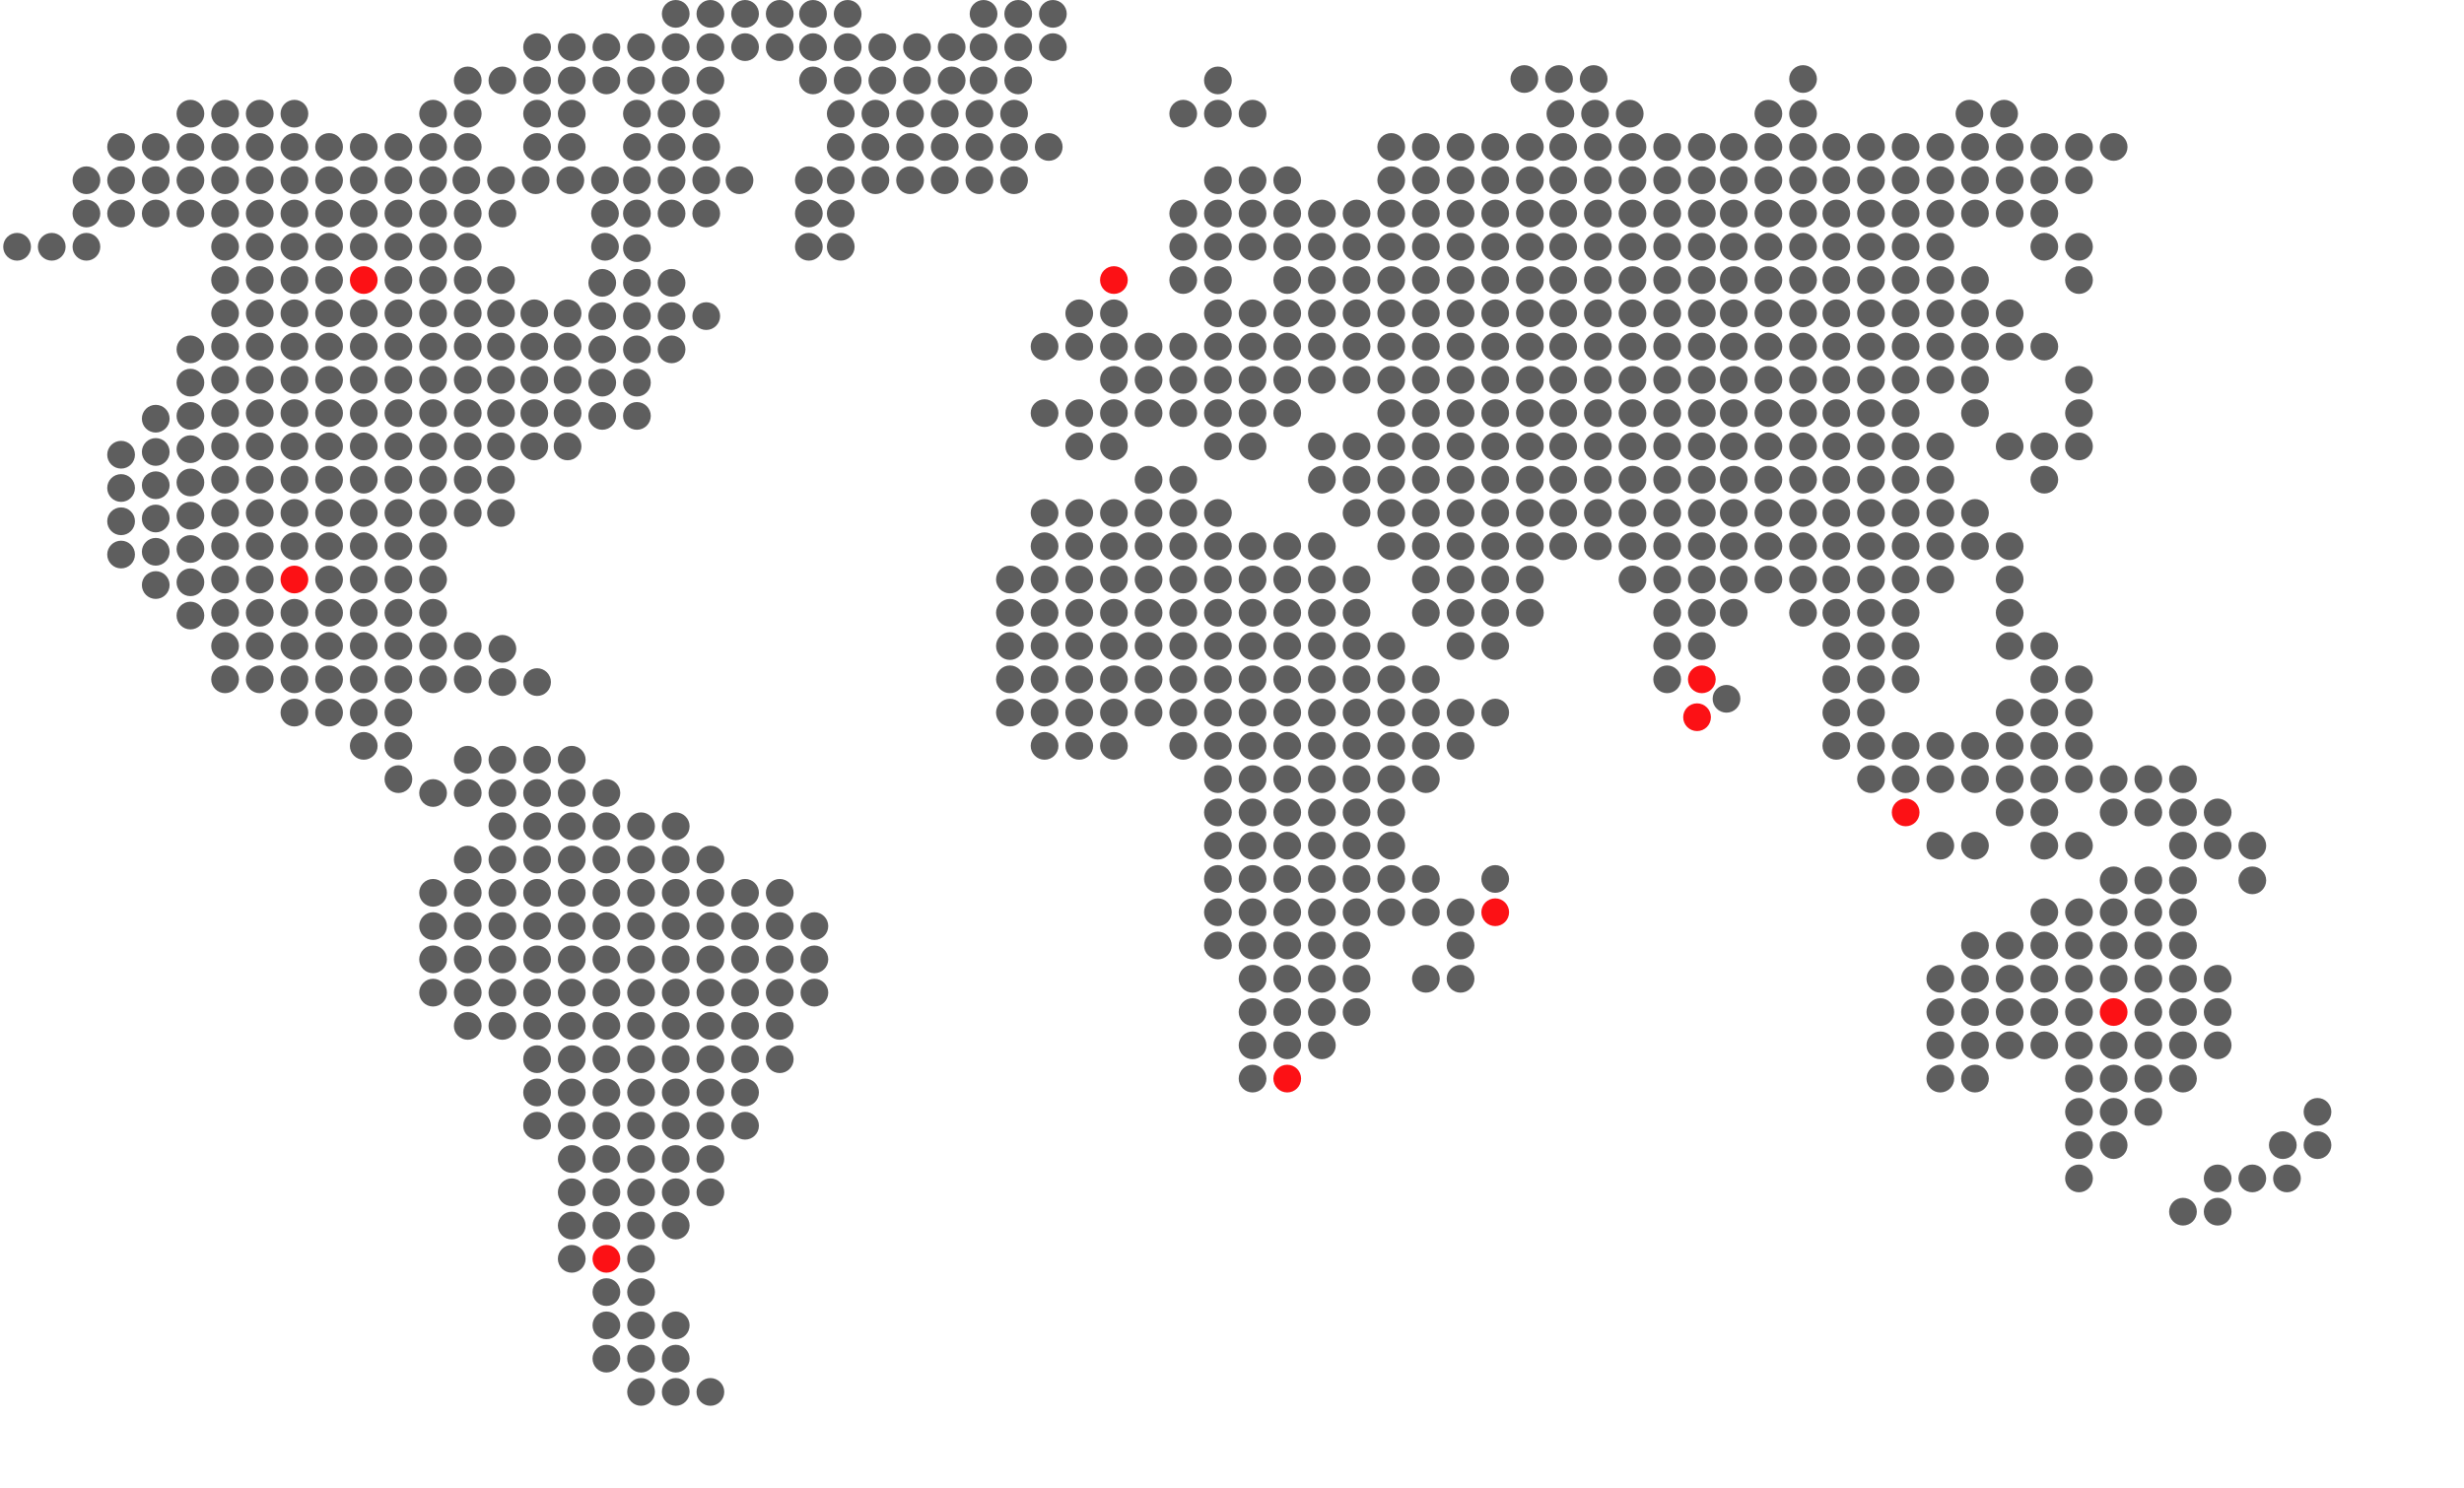 <?xml version="1.0" encoding="UTF-8"?>
<svg xmlns="http://www.w3.org/2000/svg" width="669" height="404" viewBox="0 0 669 404" fill="none">
  <circle cx="51.7" cy="30.871" r="3.765" fill="#5E5E5E"></circle>
  <circle cx="32.877" cy="39.907" r="3.765" fill="#5E5E5E"></circle>
  <circle cx="23.464" cy="48.942" r="3.765" fill="#5E5E5E"></circle>
  <circle cx="321.258" cy="57.978" r="3.765" fill="#5E5E5E"></circle>
  <circle cx="321.258" cy="67.013" r="3.765" fill="#5E5E5E"></circle>
  <circle cx="321.258" cy="76.049" r="3.765" fill="#5E5E5E"></circle>
  <circle cx="321.258" cy="94.12" r="3.765" fill="#5E5E5E"></circle>
  <circle cx="321.258" cy="103.155" r="3.765" fill="#5E5E5E"></circle>
  <circle cx="321.258" cy="112.191" r="3.765" fill="#5E5E5E"></circle>
  <circle cx="321.258" cy="130.262" r="3.765" fill="#5E5E5E"></circle>
  <circle cx="311.848" cy="130.262" r="3.765" fill="#5E5E5E"></circle>
  <circle cx="321.258" cy="139.297" r="3.765" fill="#5E5E5E"></circle>
  <circle cx="311.848" cy="139.297" r="3.765" fill="#5E5E5E"></circle>
  <circle cx="302.438" cy="139.297" r="3.765" fill="#5E5E5E"></circle>
  <circle cx="293.025" cy="139.297" r="3.765" fill="#5E5E5E"></circle>
  <circle cx="283.611" cy="139.297" r="3.765" fill="#5E5E5E"></circle>
  <circle cx="321.258" cy="148.333" r="3.765" fill="#5E5E5E"></circle>
  <circle cx="311.848" cy="148.333" r="3.765" fill="#5E5E5E"></circle>
  <circle cx="302.438" cy="148.333" r="3.765" fill="#5E5E5E"></circle>
  <circle cx="293.025" cy="148.333" r="3.765" fill="#5E5E5E"></circle>
  <circle cx="283.611" cy="148.333" r="3.765" fill="#5E5E5E"></circle>
  <circle cx="321.258" cy="157.368" r="3.765" fill="#5E5E5E"></circle>
  <circle cx="311.848" cy="157.368" r="3.765" fill="#5E5E5E"></circle>
  <circle cx="302.438" cy="157.368" r="3.765" fill="#5E5E5E"></circle>
  <circle cx="293.025" cy="157.368" r="3.765" fill="#5E5E5E"></circle>
  <circle cx="283.611" cy="157.368" r="3.765" fill="#5E5E5E"></circle>
  <circle cx="274.201" cy="157.368" r="3.765" fill="#5E5E5E"></circle>
  <circle cx="321.258" cy="166.404" r="3.765" fill="#5E5E5E"></circle>
  <circle cx="311.848" cy="166.404" r="3.765" fill="#5E5E5E"></circle>
  <circle cx="302.438" cy="166.404" r="3.765" fill="#5E5E5E"></circle>
  <circle cx="293.025" cy="166.404" r="3.765" fill="#5E5E5E"></circle>
  <circle cx="283.611" cy="166.404" r="3.765" fill="#5E5E5E"></circle>
  <circle cx="274.201" cy="166.404" r="3.765" fill="#5E5E5E"></circle>
  <circle cx="321.258" cy="175.44" r="3.765" fill="#5E5E5E"></circle>
  <circle cx="311.848" cy="175.44" r="3.765" fill="#5E5E5E"></circle>
  <circle cx="302.438" cy="175.44" r="3.765" fill="#5E5E5E"></circle>
  <circle cx="293.025" cy="175.44" r="3.765" fill="#5E5E5E"></circle>
  <circle cx="283.611" cy="175.44" r="3.765" fill="#5E5E5E"></circle>
  <circle cx="274.201" cy="175.44" r="3.765" fill="#5E5E5E"></circle>
  <circle cx="321.258" cy="184.475" r="3.765" fill="#5E5E5E"></circle>
  <circle cx="311.848" cy="184.475" r="3.765" fill="#5E5E5E"></circle>
  <circle cx="302.438" cy="184.475" r="3.765" fill="#5E5E5E"></circle>
  <circle cx="293.025" cy="184.475" r="3.765" fill="#5E5E5E"></circle>
  <circle cx="283.611" cy="184.475" r="3.765" fill="#5E5E5E"></circle>
  <circle cx="274.201" cy="184.475" r="3.765" fill="#5E5E5E"></circle>
  <circle cx="321.258" cy="193.51" r="3.765" fill="#5E5E5E"></circle>
  <circle cx="311.848" cy="193.51" r="3.765" fill="#5E5E5E"></circle>
  <circle cx="302.438" cy="193.51" r="3.765" fill="#5E5E5E"></circle>
  <circle cx="293.025" cy="193.51" r="3.765" fill="#5E5E5E"></circle>
  <circle cx="283.611" cy="193.51" r="3.765" fill="#5E5E5E"></circle>
  <circle cx="274.201" cy="193.51" r="3.765" fill="#5E5E5E"></circle>
  <circle cx="321.258" cy="202.546" r="3.765" fill="#5E5E5E"></circle>
  <circle cx="302.438" cy="202.546" r="3.765" fill="#5E5E5E"></circle>
  <circle cx="293.025" cy="202.546" r="3.765" fill="#5E5E5E"></circle>
  <circle cx="283.611" cy="202.546" r="3.765" fill="#5E5E5E"></circle>
  <circle cx="70.524" cy="39.907" r="3.765" fill="#5E5E5E"></circle>
  <circle cx="61.113" cy="48.942" r="3.765" fill="#5E5E5E"></circle>
  <circle cx="358.907" cy="57.978" r="3.765" fill="#5E5E5E"></circle>
  <circle cx="358.907" cy="67.013" r="3.765" fill="#5E5E5E"></circle>
  <circle cx="358.907" cy="76.049" r="3.765" fill="#5E5E5E"></circle>
  <circle cx="358.907" cy="85.084" r="3.765" fill="#5E5E5E"></circle>
  <circle cx="358.907" cy="94.12" r="3.765" fill="#5E5E5E"></circle>
  <circle cx="358.907" cy="103.155" r="3.765" fill="#5E5E5E"></circle>
  <circle cx="358.907" cy="121.226" r="3.765" fill="#5E5E5E"></circle>
  <circle cx="358.907" cy="130.262" r="3.765" fill="#5E5E5E"></circle>
  <circle cx="358.907" cy="148.333" r="3.765" fill="#5E5E5E"></circle>
  <circle cx="358.907" cy="157.368" r="3.765" fill="#5E5E5E"></circle>
  <circle cx="358.907" cy="166.404" r="3.765" fill="#5E5E5E"></circle>
  <circle cx="358.907" cy="175.44" r="3.765" fill="#5E5E5E"></circle>
  <circle cx="358.907" cy="184.475" r="3.765" fill="#5E5E5E"></circle>
  <circle cx="358.907" cy="193.51" r="3.765" fill="#5E5E5E"></circle>
  <circle cx="358.907" cy="202.546" r="3.765" fill="#5E5E5E"></circle>
  <circle cx="358.907" cy="211.581" r="3.765" fill="#5E5E5E"></circle>
  <circle cx="358.907" cy="220.617" r="3.765" fill="#5E5E5E"></circle>
  <circle cx="358.907" cy="229.652" r="3.765" fill="#5E5E5E"></circle>
  <circle cx="358.907" cy="238.688" r="3.765" fill="#5E5E5E"></circle>
  <circle cx="358.907" cy="247.724" r="3.765" fill="#5E5E5E"></circle>
  <circle cx="358.907" cy="256.759" r="3.765" fill="#5E5E5E"></circle>
  <circle cx="358.907" cy="265.795" r="3.765" fill="#5E5E5E"></circle>
  <circle cx="358.907" cy="274.83" r="3.765" fill="#5E5E5E"></circle>
  <circle cx="358.907" cy="283.865" r="3.765" fill="#5E5E5E"></circle>
  <circle cx="155.233" cy="12.8" r="3.765" fill="#5E5E5E"></circle>
  <circle cx="155.233" cy="21.836" r="3.765" fill="#5E5E5E"></circle>
  <circle cx="51.7" cy="57.978" r="3.765" fill="#5E5E5E"></circle>
  <circle cx="61.113" cy="30.871" r="3.765" fill="#5E5E5E"></circle>
  <circle cx="42.287" cy="39.907" r="3.765" fill="#5E5E5E"></circle>
  <circle cx="32.877" cy="48.942" r="3.765" fill="#5E5E5E"></circle>
  <circle cx="330.674" cy="57.978" r="3.765" fill="#5E5E5E"></circle>
  <circle cx="330.674" cy="48.942" r="3.765" fill="#5E5E5E"></circle>
  <circle cx="330.674" cy="67.013" r="3.765" fill="#5E5E5E"></circle>
  <circle cx="330.674" cy="76.049" r="3.765" fill="#5E5E5E"></circle>
  <circle cx="302.438" cy="76.049" r="3.765" fill="#FC1115"></circle>
  <circle cx="330.674" cy="85.084" r="3.765" fill="#5E5E5E"></circle>
  <circle cx="302.438" cy="85.084" r="3.765" fill="#5E5E5E"></circle>
  <circle cx="293.025" cy="85.084" r="3.765" fill="#5E5E5E"></circle>
  <circle cx="330.674" cy="94.12" r="3.765" fill="#5E5E5E"></circle>
  <circle cx="311.848" cy="94.12" r="3.765" fill="#5E5E5E"></circle>
  <circle cx="302.438" cy="94.12" r="3.765" fill="#5E5E5E"></circle>
  <circle cx="293.025" cy="94.12" r="3.765" fill="#5E5E5E"></circle>
  <circle cx="283.611" cy="94.12" r="3.765" fill="#5E5E5E"></circle>
  <circle cx="330.674" cy="103.155" r="3.765" fill="#5E5E5E"></circle>
  <circle cx="311.848" cy="103.155" r="3.765" fill="#5E5E5E"></circle>
  <circle cx="302.438" cy="103.155" r="3.765" fill="#5E5E5E"></circle>
  <circle cx="330.674" cy="112.191" r="3.765" fill="#5E5E5E"></circle>
  <circle cx="311.848" cy="112.191" r="3.765" fill="#5E5E5E"></circle>
  <circle cx="302.438" cy="112.191" r="3.765" fill="#5E5E5E"></circle>
  <circle cx="293.025" cy="112.191" r="3.765" fill="#5E5E5E"></circle>
  <circle cx="283.611" cy="112.191" r="3.765" fill="#5E5E5E"></circle>
  <circle cx="330.674" cy="121.226" r="3.765" fill="#5E5E5E"></circle>
  <circle cx="302.438" cy="121.226" r="3.765" fill="#5E5E5E"></circle>
  <circle cx="293.025" cy="121.226" r="3.765" fill="#5E5E5E"></circle>
  <circle cx="330.674" cy="139.297" r="3.765" fill="#5E5E5E"></circle>
  <circle cx="330.674" cy="148.333" r="3.765" fill="#5E5E5E"></circle>
  <circle cx="330.674" cy="157.368" r="3.765" fill="#5E5E5E"></circle>
  <circle cx="330.674" cy="166.404" r="3.765" fill="#5E5E5E"></circle>
  <circle cx="330.674" cy="175.44" r="3.765" fill="#5E5E5E"></circle>
  <circle cx="330.674" cy="184.475" r="3.765" fill="#5E5E5E"></circle>
  <circle cx="330.674" cy="193.51" r="3.765" fill="#5E5E5E"></circle>
  <circle cx="330.674" cy="202.546" r="3.765" fill="#5E5E5E"></circle>
  <circle cx="330.674" cy="211.581" r="3.765" fill="#5E5E5E"></circle>
  <circle cx="330.674" cy="220.617" r="3.765" fill="#5E5E5E"></circle>
  <circle cx="330.674" cy="229.652" r="3.765" fill="#5E5E5E"></circle>
  <circle cx="330.674" cy="238.688" r="3.765" fill="#5E5E5E"></circle>
  <circle cx="330.674" cy="247.724" r="3.765" fill="#5E5E5E"></circle>
  <circle cx="330.674" cy="256.759" r="3.765" fill="#5E5E5E"></circle>
  <circle cx="126.996" cy="21.836" r="3.765" fill="#5E5E5E"></circle>
  <circle cx="23.464" cy="57.978" r="3.765" fill="#5E5E5E"></circle>
  <circle cx="4.641" cy="67.013" r="3.765" fill="#5E5E5E"></circle>
  <circle cx="79.937" cy="39.907" r="3.765" fill="#5E5E5E"></circle>
  <circle cx="70.524" cy="48.942" r="3.765" fill="#5E5E5E"></circle>
  <circle cx="368.32" cy="57.978" r="3.765" fill="#5E5E5E"></circle>
  <circle cx="368.32" cy="67.013" r="3.765" fill="#5E5E5E"></circle>
  <circle cx="368.32" cy="76.049" r="3.765" fill="#5E5E5E"></circle>
  <circle cx="368.32" cy="85.084" r="3.765" fill="#5E5E5E"></circle>
  <circle cx="368.32" cy="94.12" r="3.765" fill="#5E5E5E"></circle>
  <circle cx="368.32" cy="103.155" r="3.765" fill="#5E5E5E"></circle>
  <circle cx="368.32" cy="121.226" r="3.765" fill="#5E5E5E"></circle>
  <circle cx="368.32" cy="130.262" r="3.765" fill="#5E5E5E"></circle>
  <circle cx="368.32" cy="139.297" r="3.765" fill="#5E5E5E"></circle>
  <circle cx="368.32" cy="157.368" r="3.765" fill="#5E5E5E"></circle>
  <circle cx="368.32" cy="166.404" r="3.765" fill="#5E5E5E"></circle>
  <circle cx="368.32" cy="175.44" r="3.765" fill="#5E5E5E"></circle>
  <circle cx="368.32" cy="184.475" r="3.765" fill="#5E5E5E"></circle>
  <circle cx="368.32" cy="193.51" r="3.765" fill="#5E5E5E"></circle>
  <circle cx="368.32" cy="202.546" r="3.765" fill="#5E5E5E"></circle>
  <circle cx="368.32" cy="211.581" r="3.765" fill="#5E5E5E"></circle>
  <circle cx="368.32" cy="220.617" r="3.765" fill="#5E5E5E"></circle>
  <circle cx="368.32" cy="229.652" r="3.765" fill="#5E5E5E"></circle>
  <circle cx="368.32" cy="238.688" r="3.765" fill="#5E5E5E"></circle>
  <circle cx="368.32" cy="247.724" r="3.765" fill="#5E5E5E"></circle>
  <circle cx="368.32" cy="256.759" r="3.765" fill="#5E5E5E"></circle>
  <circle cx="368.32" cy="265.795" r="3.765" fill="#5E5E5E"></circle>
  <circle cx="368.32" cy="274.83" r="3.765" fill="#5E5E5E"></circle>
  <circle cx="164.643" cy="12.8" r="3.765" fill="#5E5E5E"></circle>
  <circle cx="164.643" cy="21.836" r="3.765" fill="#5E5E5E"></circle>
  <circle cx="61.113" cy="57.978" r="3.765" fill="#5E5E5E"></circle>
  <circle cx="61.113" cy="67.013" r="3.765" fill="#5E5E5E"></circle>
  <circle cx="61.113" cy="76.049" r="3.765" fill="#5E5E5E"></circle>
  <circle cx="61.113" cy="85.084" r="3.765" fill="#5E5E5E"></circle>
  <circle cx="61.113" cy="94.12" r="3.765" fill="#5E5E5E"></circle>
  <circle cx="51.7" cy="94.873" r="3.765" fill="#5E5E5E"></circle>
  <circle cx="61.113" cy="103.155" r="3.765" fill="#5E5E5E"></circle>
  <circle cx="51.7" cy="103.908" r="3.765" fill="#5E5E5E"></circle>
  <circle cx="61.113" cy="112.191" r="3.765" fill="#5E5E5E"></circle>
  <circle cx="51.7" cy="112.944" r="3.765" fill="#5E5E5E"></circle>
  <circle cx="42.287" cy="113.697" r="3.765" fill="#5E5E5E"></circle>
  <circle cx="61.113" cy="121.226" r="3.765" fill="#5E5E5E"></circle>
  <circle cx="51.7" cy="121.979" r="3.765" fill="#5E5E5E"></circle>
  <circle cx="42.287" cy="122.732" r="3.765" fill="#5E5E5E"></circle>
  <circle cx="32.877" cy="123.485" r="3.765" fill="#5E5E5E"></circle>
  <circle cx="61.113" cy="130.262" r="3.765" fill="#5E5E5E"></circle>
  <circle cx="51.7" cy="131.015" r="3.765" fill="#5E5E5E"></circle>
  <circle cx="42.287" cy="131.768" r="3.765" fill="#5E5E5E"></circle>
  <circle cx="32.877" cy="132.521" r="3.765" fill="#5E5E5E"></circle>
  <circle cx="61.113" cy="139.297" r="3.765" fill="#5E5E5E"></circle>
  <circle cx="51.7" cy="140.05" r="3.765" fill="#5E5E5E"></circle>
  <circle cx="42.287" cy="140.803" r="3.765" fill="#5E5E5E"></circle>
  <circle cx="32.877" cy="141.556" r="3.765" fill="#5E5E5E"></circle>
  <circle cx="61.113" cy="148.333" r="3.765" fill="#5E5E5E"></circle>
  <circle cx="51.7" cy="149.086" r="3.765" fill="#5E5E5E"></circle>
  <circle cx="42.287" cy="149.839" r="3.765" fill="#5E5E5E"></circle>
  <circle cx="32.877" cy="150.592" r="3.765" fill="#5E5E5E"></circle>
  <circle cx="61.113" cy="157.368" r="3.765" fill="#5E5E5E"></circle>
  <circle cx="51.7" cy="158.121" r="3.765" fill="#5E5E5E"></circle>
  <circle cx="42.287" cy="158.874" r="3.765" fill="#5E5E5E"></circle>
  <circle cx="61.113" cy="166.404" r="3.765" fill="#5E5E5E"></circle>
  <circle cx="51.7" cy="167.157" r="3.765" fill="#5E5E5E"></circle>
  <circle cx="61.113" cy="175.44" r="3.765" fill="#5E5E5E"></circle>
  <circle cx="61.113" cy="184.475" r="3.765" fill="#5E5E5E"></circle>
  <circle cx="117.586" cy="251.488" r="3.765" fill="#5E5E5E"></circle>
  <circle cx="117.586" cy="242.453" r="3.765" fill="#5E5E5E"></circle>
  <circle cx="117.586" cy="215.346" r="3.765" fill="#5E5E5E"></circle>
  <circle cx="117.586" cy="260.524" r="3.765" fill="#5E5E5E"></circle>
  <circle cx="117.586" cy="269.559" r="3.765" fill="#5E5E5E"></circle>
  <circle cx="108.173" cy="39.907" r="3.765" fill="#5E5E5E"></circle>
  <circle cx="98.76" cy="48.942" r="3.765" fill="#5E5E5E"></circle>
  <circle cx="396.557" cy="57.978" r="3.765" fill="#5E5E5E"></circle>
  <circle cx="396.557" cy="48.942" r="3.765" fill="#5E5E5E"></circle>
  <circle cx="396.557" cy="39.907" r="3.765" fill="#5E5E5E"></circle>
  <circle cx="396.557" cy="67.013" r="3.765" fill="#5E5E5E"></circle>
  <circle cx="396.557" cy="76.049" r="3.765" fill="#5E5E5E"></circle>
  <circle cx="396.557" cy="85.084" r="3.765" fill="#5E5E5E"></circle>
  <circle cx="396.557" cy="94.12" r="3.765" fill="#5E5E5E"></circle>
  <circle cx="396.557" cy="103.155" r="3.765" fill="#5E5E5E"></circle>
  <circle cx="396.557" cy="112.191" r="3.765" fill="#5E5E5E"></circle>
  <circle cx="396.557" cy="121.226" r="3.765" fill="#5E5E5E"></circle>
  <circle cx="396.557" cy="130.262" r="3.765" fill="#5E5E5E"></circle>
  <circle cx="396.557" cy="139.297" r="3.765" fill="#5E5E5E"></circle>
  <circle cx="396.557" cy="148.333" r="3.765" fill="#5E5E5E"></circle>
  <circle cx="396.557" cy="157.368" r="3.765" fill="#5E5E5E"></circle>
  <circle cx="396.557" cy="166.404" r="3.765" fill="#5E5E5E"></circle>
  <circle cx="396.557" cy="175.44" r="3.765" fill="#5E5E5E"></circle>
  <circle cx="396.557" cy="193.51" r="3.765" fill="#5E5E5E"></circle>
  <circle cx="396.557" cy="202.546" r="3.765" fill="#5E5E5E"></circle>
  <circle cx="396.557" cy="247.724" r="3.765" fill="#5E5E5E"></circle>
  <circle cx="396.557" cy="256.759" r="3.765" fill="#5E5E5E"></circle>
  <circle cx="396.557" cy="265.795" r="3.765" fill="#5E5E5E"></circle>
  <circle cx="192.879" cy="12.8" r="3.765" fill="#5E5E5E"></circle>
  <circle cx="192.879" cy="3.765" r="3.765" fill="#5E5E5E"></circle>
  <circle cx="192.879" cy="21.836" r="3.765" fill="#5E5E5E"></circle>
  <circle cx="145.444" cy="48.942" r="3.765" fill="#5E5E5E"></circle>
  <circle cx="443.238" cy="57.978" r="3.765" fill="#5E5E5E"></circle>
  <circle cx="443.238" cy="48.942" r="3.765" fill="#5E5E5E"></circle>
  <circle cx="443.238" cy="39.907" r="3.765" fill="#5E5E5E"></circle>
  <circle cx="443.238" cy="67.013" r="3.765" fill="#5E5E5E"></circle>
  <circle cx="443.238" cy="76.049" r="3.765" fill="#5E5E5E"></circle>
  <circle cx="443.238" cy="85.084" r="3.765" fill="#5E5E5E"></circle>
  <circle cx="443.238" cy="94.12" r="3.765" fill="#5E5E5E"></circle>
  <circle cx="443.238" cy="103.155" r="3.765" fill="#5E5E5E"></circle>
  <circle cx="443.238" cy="112.191" r="3.765" fill="#5E5E5E"></circle>
  <circle cx="443.238" cy="121.226" r="3.765" fill="#5E5E5E"></circle>
  <circle cx="443.238" cy="130.262" r="3.765" fill="#5E5E5E"></circle>
  <circle cx="443.238" cy="139.297" r="3.765" fill="#5E5E5E"></circle>
  <circle cx="443.238" cy="148.333" r="3.765" fill="#5E5E5E"></circle>
  <circle cx="443.238" cy="157.368" r="3.765" fill="#5E5E5E"></circle>
  <circle cx="239.564" cy="12.8" r="3.765" fill="#5E5E5E"></circle>
  <circle cx="239.564" cy="21.836" r="3.765" fill="#5E5E5E"></circle>
  <circle cx="89.35" cy="57.978" r="3.765" fill="#5E5E5E"></circle>
  <circle cx="89.35" cy="67.013" r="3.765" fill="#5E5E5E"></circle>
  <circle cx="89.35" cy="76.049" r="3.765" fill="#5E5E5E"></circle>
  <circle cx="89.35" cy="85.084" r="3.765" fill="#5E5E5E"></circle>
  <circle cx="89.35" cy="94.12" r="3.765" fill="#5E5E5E"></circle>
  <circle cx="89.35" cy="103.155" r="3.765" fill="#5E5E5E"></circle>
  <circle cx="89.35" cy="112.191" r="3.765" fill="#5E5E5E"></circle>
  <circle cx="89.35" cy="121.226" r="3.765" fill="#5E5E5E"></circle>
  <circle cx="89.35" cy="130.262" r="3.765" fill="#5E5E5E"></circle>
  <circle cx="89.35" cy="139.297" r="3.765" fill="#5E5E5E"></circle>
  <circle cx="89.35" cy="148.333" r="3.765" fill="#5E5E5E"></circle>
  <circle cx="89.35" cy="157.368" r="3.765" fill="#5E5E5E"></circle>
  <circle cx="89.35" cy="166.404" r="3.765" fill="#5E5E5E"></circle>
  <circle cx="89.35" cy="175.44" r="3.765" fill="#5E5E5E"></circle>
  <circle cx="89.35" cy="184.475" r="3.765" fill="#5E5E5E"></circle>
  <circle cx="145.822" cy="251.488" r="3.765" fill="#5E5E5E"></circle>
  <circle cx="145.822" cy="242.453" r="3.765" fill="#5E5E5E"></circle>
  <circle cx="145.822" cy="233.417" r="3.765" fill="#5E5E5E"></circle>
  <circle cx="145.822" cy="224.381" r="3.765" fill="#5E5E5E"></circle>
  <circle cx="145.822" cy="215.346" r="3.765" fill="#5E5E5E"></circle>
  <circle cx="145.822" cy="206.311" r="3.765" fill="#5E5E5E"></circle>
  <circle cx="145.822" cy="260.524" r="3.765" fill="#5E5E5E"></circle>
  <circle cx="145.822" cy="269.559" r="3.765" fill="#5E5E5E"></circle>
  <circle cx="145.822" cy="278.595" r="3.765" fill="#5E5E5E"></circle>
  <circle cx="145.822" cy="287.63" r="3.765" fill="#5E5E5E"></circle>
  <circle cx="145.822" cy="296.665" r="3.765" fill="#5E5E5E"></circle>
  <circle cx="145.822" cy="305.701" r="3.765" fill="#5E5E5E"></circle>
  <circle cx="89.35" cy="193.51" r="3.765" fill="#5E5E5E"></circle>
  <circle cx="117.586" cy="57.978" r="3.765" fill="#5E5E5E"></circle>
  <circle cx="117.586" cy="67.013" r="3.765" fill="#5E5E5E"></circle>
  <circle cx="117.586" cy="76.049" r="3.765" fill="#5E5E5E"></circle>
  <circle cx="117.586" cy="85.084" r="3.765" fill="#5E5E5E"></circle>
  <circle cx="117.586" cy="94.12" r="3.765" fill="#5E5E5E"></circle>
  <circle cx="117.586" cy="103.155" r="3.765" fill="#5E5E5E"></circle>
  <circle cx="117.586" cy="112.191" r="3.765" fill="#5E5E5E"></circle>
  <circle cx="117.586" cy="121.226" r="3.765" fill="#5E5E5E"></circle>
  <circle cx="117.586" cy="130.262" r="3.765" fill="#5E5E5E"></circle>
  <circle cx="117.586" cy="139.297" r="3.765" fill="#5E5E5E"></circle>
  <circle cx="117.586" cy="148.333" r="3.765" fill="#5E5E5E"></circle>
  <circle cx="117.586" cy="157.368" r="3.765" fill="#5E5E5E"></circle>
  <circle cx="117.586" cy="166.404" r="3.765" fill="#5E5E5E"></circle>
  <circle cx="117.586" cy="175.44" r="3.765" fill="#5E5E5E"></circle>
  <circle cx="117.586" cy="184.475" r="3.765" fill="#5E5E5E"></circle>
  <circle cx="174.056" cy="251.488" r="3.765" fill="#5E5E5E"></circle>
  <circle cx="174.056" cy="242.453" r="3.765" fill="#5E5E5E"></circle>
  <circle cx="174.056" cy="233.417" r="3.765" fill="#5E5E5E"></circle>
  <circle cx="174.056" cy="224.381" r="3.765" fill="#5E5E5E"></circle>
  <circle cx="174.056" cy="260.524" r="3.765" fill="#5E5E5E"></circle>
  <circle cx="174.056" cy="269.559" r="3.765" fill="#5E5E5E"></circle>
  <circle cx="174.056" cy="278.595" r="3.765" fill="#5E5E5E"></circle>
  <circle cx="174.056" cy="287.63" r="3.765" fill="#5E5E5E"></circle>
  <circle cx="174.056" cy="296.665" r="3.765" fill="#5E5E5E"></circle>
  <circle cx="174.056" cy="305.701" r="3.765" fill="#5E5E5E"></circle>
  <circle cx="174.056" cy="314.736" r="3.765" fill="#5E5E5E"></circle>
  <circle cx="174.056" cy="323.773" r="3.765" fill="#5E5E5E"></circle>
  <circle cx="174.056" cy="332.808" r="3.765" fill="#5E5E5E"></circle>
  <circle cx="174.056" cy="341.843" r="3.765" fill="#5E5E5E"></circle>
  <circle cx="174.056" cy="350.879" r="3.765" fill="#5E5E5E"></circle>
  <circle cx="174.056" cy="359.914" r="3.765" fill="#5E5E5E"></circle>
  <circle cx="174.056" cy="368.949" r="3.765" fill="#5E5E5E"></circle>
  <circle cx="174.056" cy="377.985" r="3.765" fill="#5E5E5E"></circle>
  <circle cx="70.524" cy="30.871" r="3.765" fill="#5E5E5E"></circle>
  <circle cx="51.7" cy="39.907" r="3.765" fill="#5E5E5E"></circle>
  <circle cx="42.287" cy="48.942" r="3.765" fill="#5E5E5E"></circle>
  <circle cx="340.084" cy="57.978" r="3.765" fill="#5E5E5E"></circle>
  <circle cx="340.084" cy="48.942" r="3.765" fill="#5E5E5E"></circle>
  <circle cx="340.084" cy="67.013" r="3.765" fill="#5E5E5E"></circle>
  <circle cx="340.084" cy="85.084" r="3.765" fill="#5E5E5E"></circle>
  <circle cx="340.084" cy="94.12" r="3.765" fill="#5E5E5E"></circle>
  <circle cx="340.084" cy="103.155" r="3.765" fill="#5E5E5E"></circle>
  <circle cx="340.084" cy="112.191" r="3.765" fill="#5E5E5E"></circle>
  <circle cx="340.084" cy="121.226" r="3.765" fill="#5E5E5E"></circle>
  <circle cx="340.084" cy="148.333" r="3.765" fill="#5E5E5E"></circle>
  <circle cx="340.084" cy="157.368" r="3.765" fill="#5E5E5E"></circle>
  <circle cx="340.084" cy="166.404" r="3.765" fill="#5E5E5E"></circle>
  <circle cx="340.084" cy="175.44" r="3.765" fill="#5E5E5E"></circle>
  <circle cx="340.084" cy="184.475" r="3.765" fill="#5E5E5E"></circle>
  <circle cx="340.084" cy="193.51" r="3.765" fill="#5E5E5E"></circle>
  <circle cx="340.084" cy="202.546" r="3.765" fill="#5E5E5E"></circle>
  <circle cx="340.084" cy="211.581" r="3.765" fill="#5E5E5E"></circle>
  <circle cx="340.084" cy="220.617" r="3.765" fill="#5E5E5E"></circle>
  <circle cx="340.084" cy="229.652" r="3.765" fill="#5E5E5E"></circle>
  <circle cx="340.084" cy="238.688" r="3.765" fill="#5E5E5E"></circle>
  <circle cx="340.084" cy="247.724" r="3.765" fill="#5E5E5E"></circle>
  <circle cx="340.084" cy="256.759" r="3.765" fill="#5E5E5E"></circle>
  <circle cx="340.084" cy="265.795" r="3.765" fill="#5E5E5E"></circle>
  <circle cx="340.084" cy="274.83" r="3.765" fill="#5E5E5E"></circle>
  <circle cx="340.084" cy="283.865" r="3.765" fill="#5E5E5E"></circle>
  <circle cx="340.084" cy="292.901" r="3.765" fill="#5E5E5E"></circle>
  <circle cx="136.406" cy="21.836" r="3.765" fill="#5E5E5E"></circle>
  <circle cx="32.877" cy="57.978" r="3.765" fill="#5E5E5E"></circle>
  <circle cx="14.051" cy="67.013" r="3.765" fill="#5E5E5E"></circle>
  <circle cx="89.35" cy="39.907" r="3.765" fill="#5E5E5E"></circle>
  <circle cx="79.937" cy="48.942" r="3.765" fill="#5E5E5E"></circle>
  <circle cx="377.731" cy="57.978" r="3.765" fill="#5E5E5E"></circle>
  <circle cx="377.731" cy="48.942" r="3.765" fill="#5E5E5E"></circle>
  <circle cx="377.731" cy="39.907" r="3.765" fill="#5E5E5E"></circle>
  <circle cx="377.731" cy="67.013" r="3.765" fill="#5E5E5E"></circle>
  <circle cx="377.731" cy="76.049" r="3.765" fill="#5E5E5E"></circle>
  <circle cx="377.731" cy="85.084" r="3.765" fill="#5E5E5E"></circle>
  <circle cx="377.731" cy="94.12" r="3.765" fill="#5E5E5E"></circle>
  <circle cx="377.731" cy="103.155" r="3.765" fill="#5E5E5E"></circle>
  <circle cx="377.731" cy="112.191" r="3.765" fill="#5E5E5E"></circle>
  <circle cx="377.731" cy="121.226" r="3.765" fill="#5E5E5E"></circle>
  <circle cx="377.731" cy="130.262" r="3.765" fill="#5E5E5E"></circle>
  <circle cx="377.731" cy="139.297" r="3.765" fill="#5E5E5E"></circle>
  <circle cx="377.731" cy="148.333" r="3.765" fill="#5E5E5E"></circle>
  <circle cx="377.731" cy="175.44" r="3.765" fill="#5E5E5E"></circle>
  <circle cx="377.731" cy="184.475" r="3.765" fill="#5E5E5E"></circle>
  <circle cx="377.731" cy="193.51" r="3.765" fill="#5E5E5E"></circle>
  <circle cx="377.731" cy="202.546" r="3.765" fill="#5E5E5E"></circle>
  <circle cx="377.731" cy="211.581" r="3.765" fill="#5E5E5E"></circle>
  <circle cx="377.731" cy="220.617" r="3.765" fill="#5E5E5E"></circle>
  <circle cx="377.731" cy="229.652" r="3.765" fill="#5E5E5E"></circle>
  <circle cx="377.731" cy="238.688" r="3.765" fill="#5E5E5E"></circle>
  <circle cx="377.731" cy="247.724" r="3.765" fill="#5E5E5E"></circle>
  <circle cx="174.056" cy="12.8" r="3.765" fill="#5E5E5E"></circle>
  <circle cx="174.056" cy="21.836" r="3.765" fill="#5E5E5E"></circle>
  <circle cx="126.621" cy="48.942" r="3.765" fill="#5E5E5E"></circle>
  <circle cx="424.415" cy="57.978" r="3.765" fill="#5E5E5E"></circle>
  <circle cx="424.415" cy="48.942" r="3.765" fill="#5E5E5E"></circle>
  <circle cx="424.415" cy="39.907" r="3.765" fill="#5E5E5E"></circle>
  <circle cx="424.415" cy="67.013" r="3.765" fill="#5E5E5E"></circle>
  <circle cx="424.415" cy="76.049" r="3.765" fill="#5E5E5E"></circle>
  <circle cx="424.415" cy="85.084" r="3.765" fill="#5E5E5E"></circle>
  <circle cx="424.415" cy="94.12" r="3.765" fill="#5E5E5E"></circle>
  <circle cx="424.415" cy="103.155" r="3.765" fill="#5E5E5E"></circle>
  <circle cx="424.415" cy="112.191" r="3.765" fill="#5E5E5E"></circle>
  <circle cx="424.415" cy="121.226" r="3.765" fill="#5E5E5E"></circle>
  <circle cx="424.415" cy="130.262" r="3.765" fill="#5E5E5E"></circle>
  <circle cx="424.415" cy="139.297" r="3.765" fill="#5E5E5E"></circle>
  <circle cx="424.415" cy="148.333" r="3.765" fill="#5E5E5E"></circle>
  <circle cx="220.74" cy="12.8" r="3.765" fill="#5E5E5E"></circle>
  <circle cx="220.74" cy="3.765" r="3.765" fill="#5E5E5E"></circle>
  <circle cx="220.74" cy="21.836" r="3.765" fill="#5E5E5E"></circle>
  <circle cx="70.524" cy="57.978" r="3.765" fill="#5E5E5E"></circle>
  <circle cx="70.524" cy="67.013" r="3.765" fill="#5E5E5E"></circle>
  <circle cx="70.524" cy="76.049" r="3.765" fill="#5E5E5E"></circle>
  <circle cx="70.524" cy="85.084" r="3.765" fill="#5E5E5E"></circle>
  <circle cx="70.524" cy="94.12" r="3.765" fill="#5E5E5E"></circle>
  <circle cx="70.524" cy="103.155" r="3.765" fill="#5E5E5E"></circle>
  <circle cx="70.524" cy="112.191" r="3.765" fill="#5E5E5E"></circle>
  <circle cx="70.524" cy="121.226" r="3.765" fill="#5E5E5E"></circle>
  <circle cx="70.524" cy="130.262" r="3.765" fill="#5E5E5E"></circle>
  <circle cx="70.524" cy="139.297" r="3.765" fill="#5E5E5E"></circle>
  <circle cx="70.524" cy="148.333" r="3.765" fill="#5E5E5E"></circle>
  <circle cx="70.524" cy="157.368" r="3.765" fill="#5E5E5E"></circle>
  <circle cx="70.524" cy="166.404" r="3.765" fill="#5E5E5E"></circle>
  <circle cx="70.524" cy="175.44" r="3.765" fill="#5E5E5E"></circle>
  <circle cx="70.524" cy="184.475" r="3.765" fill="#5E5E5E"></circle>
  <circle cx="126.996" cy="251.488" r="3.765" fill="#5E5E5E"></circle>
  <circle cx="126.996" cy="242.453" r="3.765" fill="#5E5E5E"></circle>
  <circle cx="126.996" cy="233.417" r="3.765" fill="#5E5E5E"></circle>
  <circle cx="126.996" cy="215.346" r="3.765" fill="#5E5E5E"></circle>
  <circle cx="126.996" cy="206.311" r="3.765" fill="#5E5E5E"></circle>
  <circle cx="126.996" cy="260.524" r="3.765" fill="#5E5E5E"></circle>
  <circle cx="126.996" cy="269.559" r="3.765" fill="#5E5E5E"></circle>
  <circle cx="126.996" cy="278.595" r="3.765" fill="#5E5E5E"></circle>
  <circle cx="117.586" cy="39.907" r="3.765" fill="#5E5E5E"></circle>
  <circle cx="108.173" cy="48.942" r="3.765" fill="#5E5E5E"></circle>
  <circle cx="405.967" cy="57.978" r="3.765" fill="#5E5E5E"></circle>
  <circle cx="405.967" cy="48.942" r="3.765" fill="#5E5E5E"></circle>
  <circle cx="405.967" cy="39.907" r="3.765" fill="#5E5E5E"></circle>
  <circle cx="405.967" cy="67.013" r="3.765" fill="#5E5E5E"></circle>
  <circle cx="405.967" cy="76.049" r="3.765" fill="#5E5E5E"></circle>
  <circle cx="405.967" cy="85.084" r="3.765" fill="#5E5E5E"></circle>
  <circle cx="405.967" cy="94.12" r="3.765" fill="#5E5E5E"></circle>
  <circle cx="405.967" cy="103.155" r="3.765" fill="#5E5E5E"></circle>
  <circle cx="405.967" cy="112.191" r="3.765" fill="#5E5E5E"></circle>
  <circle cx="405.967" cy="121.226" r="3.765" fill="#5E5E5E"></circle>
  <circle cx="405.967" cy="130.262" r="3.765" fill="#5E5E5E"></circle>
  <circle cx="405.967" cy="139.297" r="3.765" fill="#5E5E5E"></circle>
  <circle cx="405.967" cy="148.333" r="3.765" fill="#5E5E5E"></circle>
  <circle cx="405.967" cy="157.368" r="3.765" fill="#5E5E5E"></circle>
  <circle cx="405.967" cy="166.404" r="3.765" fill="#5E5E5E"></circle>
  <circle cx="405.967" cy="175.44" r="3.765" fill="#5E5E5E"></circle>
  <circle cx="405.967" cy="193.51" r="3.765" fill="#5E5E5E"></circle>
  <circle cx="405.967" cy="238.688" r="3.765" fill="#5E5E5E"></circle>
  <circle cx="405.967" cy="247.724" r="3.765" fill="#FC1115"></circle>
  <circle cx="202.292" cy="12.8" r="3.765" fill="#5E5E5E"></circle>
  <circle cx="202.292" cy="3.765" r="3.765" fill="#5E5E5E"></circle>
  <circle cx="154.858" cy="48.942" r="3.765" fill="#5E5E5E"></circle>
  <circle cx="452.652" cy="57.978" r="3.765" fill="#5E5E5E"></circle>
  <circle cx="452.652" cy="48.942" r="3.765" fill="#5E5E5E"></circle>
  <circle cx="452.652" cy="39.907" r="3.765" fill="#5E5E5E"></circle>
  <circle cx="452.652" cy="67.013" r="3.765" fill="#5E5E5E"></circle>
  <circle cx="452.652" cy="76.049" r="3.765" fill="#5E5E5E"></circle>
  <circle cx="452.652" cy="85.084" r="3.765" fill="#5E5E5E"></circle>
  <circle cx="452.652" cy="94.12" r="3.765" fill="#5E5E5E"></circle>
  <circle cx="452.652" cy="103.155" r="3.765" fill="#5E5E5E"></circle>
  <circle cx="452.652" cy="112.191" r="3.765" fill="#5E5E5E"></circle>
  <circle cx="452.652" cy="121.226" r="3.765" fill="#5E5E5E"></circle>
  <circle cx="452.652" cy="130.262" r="3.765" fill="#5E5E5E"></circle>
  <circle cx="452.652" cy="139.297" r="3.765" fill="#5E5E5E"></circle>
  <circle cx="452.652" cy="148.333" r="3.765" fill="#5E5E5E"></circle>
  <circle cx="452.652" cy="157.368" r="3.765" fill="#5E5E5E"></circle>
  <circle cx="452.652" cy="166.404" r="3.765" fill="#5E5E5E"></circle>
  <circle cx="452.652" cy="175.44" r="3.765" fill="#5E5E5E"></circle>
  <circle cx="452.652" cy="184.475" r="3.765" fill="#5E5E5E"></circle>
  <circle cx="248.977" cy="12.8" r="3.765" fill="#5E5E5E"></circle>
  <circle cx="248.977" cy="21.836" r="3.765" fill="#5E5E5E"></circle>
  <circle cx="98.76" cy="57.978" r="3.765" fill="#5E5E5E"></circle>
  <circle cx="98.76" cy="67.013" r="3.765" fill="#5E5E5E"></circle>
  <circle cx="98.76" cy="76.049" r="3.765" fill="#FC1115"></circle>
  <circle cx="98.76" cy="85.084" r="3.765" fill="#5E5E5E"></circle>
  <circle cx="98.76" cy="94.12" r="3.765" fill="#5E5E5E"></circle>
  <circle cx="98.76" cy="103.155" r="3.765" fill="#5E5E5E"></circle>
  <circle cx="98.76" cy="112.191" r="3.765" fill="#5E5E5E"></circle>
  <circle cx="98.76" cy="121.226" r="3.765" fill="#5E5E5E"></circle>
  <circle cx="98.76" cy="130.262" r="3.765" fill="#5E5E5E"></circle>
  <circle cx="98.76" cy="139.297" r="3.765" fill="#5E5E5E"></circle>
  <circle cx="98.76" cy="148.333" r="3.765" fill="#5E5E5E"></circle>
  <circle cx="98.76" cy="157.368" r="3.765" fill="#5E5E5E"></circle>
  <circle cx="98.76" cy="166.404" r="3.765" fill="#5E5E5E"></circle>
  <circle cx="98.76" cy="175.44" r="3.765" fill="#5E5E5E"></circle>
  <circle cx="98.76" cy="184.475" r="3.765" fill="#5E5E5E"></circle>
  <circle cx="155.233" cy="251.488" r="3.765" fill="#5E5E5E"></circle>
  <circle cx="155.233" cy="242.453" r="3.765" fill="#5E5E5E"></circle>
  <circle cx="155.233" cy="233.417" r="3.765" fill="#5E5E5E"></circle>
  <circle cx="155.233" cy="224.381" r="3.765" fill="#5E5E5E"></circle>
  <circle cx="155.233" cy="215.346" r="3.765" fill="#5E5E5E"></circle>
  <circle cx="155.233" cy="206.311" r="3.765" fill="#5E5E5E"></circle>
  <circle cx="155.233" cy="260.524" r="3.765" fill="#5E5E5E"></circle>
  <circle cx="155.233" cy="269.559" r="3.765" fill="#5E5E5E"></circle>
  <circle cx="155.233" cy="278.595" r="3.765" fill="#5E5E5E"></circle>
  <circle cx="155.233" cy="287.63" r="3.765" fill="#5E5E5E"></circle>
  <circle cx="155.233" cy="296.665" r="3.765" fill="#5E5E5E"></circle>
  <circle cx="155.233" cy="305.701" r="3.765" fill="#5E5E5E"></circle>
  <circle cx="155.233" cy="314.736" r="3.765" fill="#5E5E5E"></circle>
  <circle cx="155.233" cy="323.773" r="3.765" fill="#5E5E5E"></circle>
  <circle cx="155.233" cy="332.808" r="3.765" fill="#5E5E5E"></circle>
  <circle cx="155.233" cy="341.843" r="3.765" fill="#5E5E5E"></circle>
  <circle cx="98.76" cy="193.51" r="3.765" fill="#5E5E5E"></circle>
  <circle cx="98.76" cy="202.546" r="3.765" fill="#5E5E5E"></circle>
  <circle cx="126.996" cy="57.978" r="3.765" fill="#5E5E5E"></circle>
  <circle cx="126.996" cy="67.013" r="3.765" fill="#5E5E5E"></circle>
  <circle cx="126.996" cy="76.049" r="3.765" fill="#5E5E5E"></circle>
  <circle cx="136.031" cy="76.049" r="3.765" fill="#5E5E5E"></circle>
  <circle cx="126.996" cy="85.084" r="3.765" fill="#5E5E5E"></circle>
  <circle cx="136.031" cy="85.084" r="3.765" fill="#5E5E5E"></circle>
  <circle cx="145.067" cy="85.084" r="3.765" fill="#5E5E5E"></circle>
  <circle cx="154.102" cy="85.084" r="3.765" fill="#5E5E5E"></circle>
  <circle cx="126.996" cy="94.12" r="3.765" fill="#5E5E5E"></circle>
  <circle cx="136.031" cy="94.12" r="3.765" fill="#5E5E5E"></circle>
  <circle cx="145.067" cy="94.12" r="3.765" fill="#5E5E5E"></circle>
  <circle cx="154.102" cy="94.12" r="3.765" fill="#5E5E5E"></circle>
  <circle cx="126.996" cy="103.155" r="3.765" fill="#5E5E5E"></circle>
  <circle cx="136.031" cy="103.155" r="3.765" fill="#5E5E5E"></circle>
  <circle cx="145.067" cy="103.155" r="3.765" fill="#5E5E5E"></circle>
  <circle cx="154.102" cy="103.155" r="3.765" fill="#5E5E5E"></circle>
  <circle cx="126.996" cy="112.191" r="3.765" fill="#5E5E5E"></circle>
  <circle cx="136.031" cy="112.191" r="3.765" fill="#5E5E5E"></circle>
  <circle cx="145.067" cy="112.191" r="3.765" fill="#5E5E5E"></circle>
  <circle cx="154.102" cy="112.191" r="3.765" fill="#5E5E5E"></circle>
  <circle cx="126.996" cy="121.226" r="3.765" fill="#5E5E5E"></circle>
  <circle cx="136.031" cy="121.226" r="3.765" fill="#5E5E5E"></circle>
  <circle cx="145.067" cy="121.226" r="3.765" fill="#5E5E5E"></circle>
  <circle cx="154.102" cy="121.226" r="3.765" fill="#5E5E5E"></circle>
  <circle cx="126.996" cy="130.262" r="3.765" fill="#5E5E5E"></circle>
  <circle cx="136.031" cy="130.262" r="3.765" fill="#5E5E5E"></circle>
  <circle cx="126.996" cy="139.297" r="3.765" fill="#5E5E5E"></circle>
  <circle cx="136.031" cy="139.297" r="3.765" fill="#5E5E5E"></circle>
  <circle cx="126.996" cy="175.44" r="3.765" fill="#5E5E5E"></circle>
  <circle cx="136.406" cy="176.193" r="3.765" fill="#5E5E5E"></circle>
  <circle cx="126.996" cy="184.475" r="3.765" fill="#5E5E5E"></circle>
  <circle cx="183.469" cy="251.488" r="3.765" fill="#5E5E5E"></circle>
  <circle cx="183.469" cy="242.453" r="3.765" fill="#5E5E5E"></circle>
  <circle cx="183.469" cy="233.417" r="3.765" fill="#5E5E5E"></circle>
  <circle cx="183.469" cy="224.381" r="3.765" fill="#5E5E5E"></circle>
  <circle cx="183.469" cy="260.524" r="3.765" fill="#5E5E5E"></circle>
  <circle cx="183.469" cy="269.559" r="3.765" fill="#5E5E5E"></circle>
  <circle cx="183.469" cy="278.595" r="3.765" fill="#5E5E5E"></circle>
  <circle cx="183.469" cy="287.63" r="3.765" fill="#5E5E5E"></circle>
  <circle cx="183.469" cy="296.665" r="3.765" fill="#5E5E5E"></circle>
  <circle cx="183.469" cy="305.701" r="3.765" fill="#5E5E5E"></circle>
  <circle cx="183.469" cy="314.736" r="3.765" fill="#5E5E5E"></circle>
  <circle cx="183.469" cy="323.773" r="3.765" fill="#5E5E5E"></circle>
  <circle cx="183.469" cy="332.808" r="3.765" fill="#5E5E5E"></circle>
  <circle cx="183.469" cy="359.914" r="3.765" fill="#5E5E5E"></circle>
  <circle cx="183.469" cy="368.949" r="3.765" fill="#5E5E5E"></circle>
  <circle cx="183.469" cy="377.985" r="3.765" fill="#5E5E5E"></circle>
  <circle cx="136.406" cy="185.228" r="3.765" fill="#5E5E5E"></circle>
  <circle cx="192.879" cy="251.488" r="3.765" fill="#5E5E5E"></circle>
  <circle cx="192.879" cy="242.453" r="3.765" fill="#5E5E5E"></circle>
  <circle cx="192.879" cy="233.417" r="3.765" fill="#5E5E5E"></circle>
  <circle cx="192.879" cy="260.524" r="3.765" fill="#5E5E5E"></circle>
  <circle cx="192.879" cy="269.559" r="3.765" fill="#5E5E5E"></circle>
  <circle cx="192.879" cy="278.595" r="3.765" fill="#5E5E5E"></circle>
  <circle cx="192.879" cy="287.63" r="3.765" fill="#5E5E5E"></circle>
  <circle cx="192.879" cy="296.665" r="3.765" fill="#5E5E5E"></circle>
  <circle cx="192.879" cy="305.701" r="3.765" fill="#5E5E5E"></circle>
  <circle cx="192.879" cy="314.736" r="3.765" fill="#5E5E5E"></circle>
  <circle cx="192.879" cy="323.773" r="3.765" fill="#5E5E5E"></circle>
  <circle cx="192.879" cy="377.985" r="3.765" fill="#5E5E5E"></circle>
  <circle cx="145.822" cy="185.228" r="3.765" fill="#5E5E5E"></circle>
  <circle cx="202.292" cy="251.488" r="3.765" fill="#5E5E5E"></circle>
  <circle cx="202.292" cy="242.453" r="3.765" fill="#5E5E5E"></circle>
  <circle cx="202.292" cy="260.524" r="3.765" fill="#5E5E5E"></circle>
  <circle cx="202.292" cy="269.559" r="3.765" fill="#5E5E5E"></circle>
  <circle cx="202.292" cy="278.595" r="3.765" fill="#5E5E5E"></circle>
  <circle cx="202.292" cy="287.63" r="3.765" fill="#5E5E5E"></circle>
  <circle cx="202.292" cy="296.665" r="3.765" fill="#5E5E5E"></circle>
  <circle cx="202.292" cy="305.701" r="3.765" fill="#5E5E5E"></circle>
  <circle cx="211.705" cy="251.488" r="3.765" fill="#5E5E5E"></circle>
  <circle cx="211.705" cy="242.453" r="3.765" fill="#5E5E5E"></circle>
  <circle cx="211.705" cy="260.524" r="3.765" fill="#5E5E5E"></circle>
  <circle cx="211.705" cy="269.559" r="3.765" fill="#5E5E5E"></circle>
  <circle cx="211.705" cy="278.595" r="3.765" fill="#5E5E5E"></circle>
  <circle cx="211.705" cy="287.63" r="3.765" fill="#5E5E5E"></circle>
  <circle cx="221.115" cy="251.488" r="3.765" fill="#5E5E5E"></circle>
  <circle cx="221.115" cy="260.524" r="3.765" fill="#5E5E5E"></circle>
  <circle cx="221.115" cy="269.559" r="3.765" fill="#5E5E5E"></circle>
  <circle cx="79.937" cy="30.871" r="3.765" fill="#5E5E5E"></circle>
  <circle cx="61.113" cy="39.907" r="3.765" fill="#5E5E5E"></circle>
  <circle cx="51.7" cy="48.942" r="3.765" fill="#5E5E5E"></circle>
  <circle cx="349.494" cy="57.978" r="3.765" fill="#5E5E5E"></circle>
  <circle cx="349.494" cy="48.942" r="3.765" fill="#5E5E5E"></circle>
  <circle cx="349.494" cy="67.013" r="3.765" fill="#5E5E5E"></circle>
  <circle cx="349.494" cy="76.049" r="3.765" fill="#5E5E5E"></circle>
  <circle cx="349.494" cy="85.084" r="3.765" fill="#5E5E5E"></circle>
  <circle cx="349.494" cy="94.12" r="3.765" fill="#5E5E5E"></circle>
  <circle cx="349.494" cy="103.155" r="3.765" fill="#5E5E5E"></circle>
  <circle cx="349.494" cy="112.191" r="3.765" fill="#5E5E5E"></circle>
  <circle cx="349.494" cy="148.333" r="3.765" fill="#5E5E5E"></circle>
  <circle cx="349.494" cy="157.368" r="3.765" fill="#5E5E5E"></circle>
  <circle cx="349.494" cy="166.404" r="3.765" fill="#5E5E5E"></circle>
  <circle cx="349.494" cy="175.44" r="3.765" fill="#5E5E5E"></circle>
  <circle cx="349.494" cy="184.475" r="3.765" fill="#5E5E5E"></circle>
  <circle cx="349.494" cy="193.51" r="3.765" fill="#5E5E5E"></circle>
  <circle cx="349.494" cy="202.546" r="3.765" fill="#5E5E5E"></circle>
  <circle cx="349.494" cy="211.581" r="3.765" fill="#5E5E5E"></circle>
  <circle cx="349.494" cy="220.617" r="3.765" fill="#5E5E5E"></circle>
  <circle cx="349.494" cy="229.652" r="3.765" fill="#5E5E5E"></circle>
  <circle cx="349.494" cy="238.688" r="3.765" fill="#5E5E5E"></circle>
  <circle cx="349.494" cy="247.724" r="3.765" fill="#5E5E5E"></circle>
  <circle cx="349.494" cy="256.759" r="3.765" fill="#5E5E5E"></circle>
  <circle cx="349.494" cy="265.795" r="3.765" fill="#5E5E5E"></circle>
  <circle cx="349.494" cy="274.83" r="3.765" fill="#5E5E5E"></circle>
  <circle cx="349.494" cy="283.865" r="3.765" fill="#5E5E5E"></circle>
  <circle cx="349.494" cy="292.901" r="3.765" fill="#FC1115"></circle>
  <circle cx="145.822" cy="12.8" r="3.765" fill="#5E5E5E"></circle>
  <circle cx="145.822" cy="21.836" r="3.765" fill="#5E5E5E"></circle>
  <circle cx="42.287" cy="57.978" r="3.765" fill="#5E5E5E"></circle>
  <circle cx="23.464" cy="67.013" r="3.765" fill="#5E5E5E"></circle>
  <circle cx="98.76" cy="39.907" r="3.765" fill="#5E5E5E"></circle>
  <circle cx="89.35" cy="48.942" r="3.765" fill="#5E5E5E"></circle>
  <circle cx="387.144" cy="57.978" r="3.765" fill="#5E5E5E"></circle>
  <circle cx="387.144" cy="48.942" r="3.765" fill="#5E5E5E"></circle>
  <circle cx="387.144" cy="39.907" r="3.765" fill="#5E5E5E"></circle>
  <circle cx="387.144" cy="67.013" r="3.765" fill="#5E5E5E"></circle>
  <circle cx="387.144" cy="76.049" r="3.765" fill="#5E5E5E"></circle>
  <circle cx="387.144" cy="85.084" r="3.765" fill="#5E5E5E"></circle>
  <circle cx="387.144" cy="94.12" r="3.765" fill="#5E5E5E"></circle>
  <circle cx="387.144" cy="103.155" r="3.765" fill="#5E5E5E"></circle>
  <circle cx="387.144" cy="112.191" r="3.765" fill="#5E5E5E"></circle>
  <circle cx="387.144" cy="121.226" r="3.765" fill="#5E5E5E"></circle>
  <circle cx="387.144" cy="130.262" r="3.765" fill="#5E5E5E"></circle>
  <circle cx="387.144" cy="139.297" r="3.765" fill="#5E5E5E"></circle>
  <circle cx="387.144" cy="148.333" r="3.765" fill="#5E5E5E"></circle>
  <circle cx="387.144" cy="157.368" r="3.765" fill="#5E5E5E"></circle>
  <circle cx="387.144" cy="166.404" r="3.765" fill="#5E5E5E"></circle>
  <circle cx="387.144" cy="184.475" r="3.765" fill="#5E5E5E"></circle>
  <circle cx="387.144" cy="193.51" r="3.765" fill="#5E5E5E"></circle>
  <circle cx="387.144" cy="202.546" r="3.765" fill="#5E5E5E"></circle>
  <circle cx="387.144" cy="211.581" r="3.765" fill="#5E5E5E"></circle>
  <circle cx="387.144" cy="238.688" r="3.765" fill="#5E5E5E"></circle>
  <circle cx="387.144" cy="247.724" r="3.765" fill="#5E5E5E"></circle>
  <circle cx="387.144" cy="265.795" r="3.765" fill="#5E5E5E"></circle>
  <circle cx="183.469" cy="12.8" r="3.765" fill="#5E5E5E"></circle>
  <circle cx="183.469" cy="3.765" r="3.765" fill="#5E5E5E"></circle>
  <circle cx="183.469" cy="21.836" r="3.765" fill="#5E5E5E"></circle>
  <circle cx="136.031" cy="48.942" r="3.765" fill="#5E5E5E"></circle>
  <circle cx="433.828" cy="57.978" r="3.765" fill="#5E5E5E"></circle>
  <circle cx="433.828" cy="48.942" r="3.765" fill="#5E5E5E"></circle>
  <circle cx="433.828" cy="39.907" r="3.765" fill="#5E5E5E"></circle>
  <circle cx="433.828" cy="67.013" r="3.765" fill="#5E5E5E"></circle>
  <circle cx="433.828" cy="76.049" r="3.765" fill="#5E5E5E"></circle>
  <circle cx="433.828" cy="85.084" r="3.765" fill="#5E5E5E"></circle>
  <circle cx="433.828" cy="94.12" r="3.765" fill="#5E5E5E"></circle>
  <circle cx="433.828" cy="103.155" r="3.765" fill="#5E5E5E"></circle>
  <circle cx="433.828" cy="112.191" r="3.765" fill="#5E5E5E"></circle>
  <circle cx="433.828" cy="121.226" r="3.765" fill="#5E5E5E"></circle>
  <circle cx="433.828" cy="130.262" r="3.765" fill="#5E5E5E"></circle>
  <circle cx="433.828" cy="139.297" r="3.765" fill="#5E5E5E"></circle>
  <circle cx="433.828" cy="148.333" r="3.765" fill="#5E5E5E"></circle>
  <circle cx="230.151" cy="12.8" r="3.765" fill="#5E5E5E"></circle>
  <circle cx="230.151" cy="3.765" r="3.765" fill="#5E5E5E"></circle>
  <circle cx="230.151" cy="21.836" r="3.765" fill="#5E5E5E"></circle>
  <circle cx="79.937" cy="57.978" r="3.765" fill="#5E5E5E"></circle>
  <circle cx="79.937" cy="67.013" r="3.765" fill="#5E5E5E"></circle>
  <circle cx="79.937" cy="76.049" r="3.765" fill="#5E5E5E"></circle>
  <circle cx="79.937" cy="85.084" r="3.765" fill="#5E5E5E"></circle>
  <circle cx="79.937" cy="94.12" r="3.765" fill="#5E5E5E"></circle>
  <circle cx="79.937" cy="103.155" r="3.765" fill="#5E5E5E"></circle>
  <circle cx="79.937" cy="112.191" r="3.765" fill="#5E5E5E"></circle>
  <circle cx="79.937" cy="121.226" r="3.765" fill="#5E5E5E"></circle>
  <circle cx="79.937" cy="130.262" r="3.765" fill="#5E5E5E"></circle>
  <circle cx="79.937" cy="139.297" r="3.765" fill="#5E5E5E"></circle>
  <circle cx="79.937" cy="148.333" r="3.765" fill="#5E5E5E"></circle>
  <circle cx="79.937" cy="157.368" r="3.765" fill="#FC1115"></circle>
  <circle cx="79.937" cy="166.404" r="3.765" fill="#5E5E5E"></circle>
  <circle cx="79.937" cy="175.44" r="3.765" fill="#5E5E5E"></circle>
  <circle cx="79.937" cy="184.475" r="3.765" fill="#5E5E5E"></circle>
  <circle cx="136.406" cy="251.488" r="3.765" fill="#5E5E5E"></circle>
  <circle cx="136.406" cy="242.453" r="3.765" fill="#5E5E5E"></circle>
  <circle cx="136.406" cy="233.417" r="3.765" fill="#5E5E5E"></circle>
  <circle cx="136.406" cy="224.381" r="3.765" fill="#5E5E5E"></circle>
  <circle cx="136.406" cy="215.346" r="3.765" fill="#5E5E5E"></circle>
  <circle cx="136.406" cy="206.311" r="3.765" fill="#5E5E5E"></circle>
  <circle cx="136.406" cy="260.524" r="3.765" fill="#5E5E5E"></circle>
  <circle cx="136.406" cy="269.559" r="3.765" fill="#5E5E5E"></circle>
  <circle cx="136.406" cy="278.595" r="3.765" fill="#5E5E5E"></circle>
  <circle cx="79.937" cy="193.51" r="3.765" fill="#5E5E5E"></circle>
  <circle cx="126.996" cy="39.907" r="3.765" fill="#5E5E5E"></circle>
  <circle cx="117.586" cy="48.942" r="3.765" fill="#5E5E5E"></circle>
  <circle cx="415.38" cy="57.978" r="3.765" fill="#5E5E5E"></circle>
  <circle cx="415.38" cy="48.942" r="3.765" fill="#5E5E5E"></circle>
  <circle cx="415.38" cy="39.907" r="3.765" fill="#5E5E5E"></circle>
  <circle cx="415.38" cy="67.013" r="3.765" fill="#5E5E5E"></circle>
  <circle cx="415.38" cy="76.049" r="3.765" fill="#5E5E5E"></circle>
  <circle cx="415.38" cy="85.084" r="3.765" fill="#5E5E5E"></circle>
  <circle cx="415.38" cy="94.12" r="3.765" fill="#5E5E5E"></circle>
  <circle cx="415.38" cy="103.155" r="3.765" fill="#5E5E5E"></circle>
  <circle cx="415.38" cy="112.191" r="3.765" fill="#5E5E5E"></circle>
  <circle cx="415.38" cy="121.226" r="3.765" fill="#5E5E5E"></circle>
  <circle cx="415.38" cy="130.262" r="3.765" fill="#5E5E5E"></circle>
  <circle cx="415.38" cy="139.297" r="3.765" fill="#5E5E5E"></circle>
  <circle cx="415.38" cy="148.333" r="3.765" fill="#5E5E5E"></circle>
  <circle cx="415.38" cy="157.368" r="3.765" fill="#5E5E5E"></circle>
  <circle cx="415.38" cy="166.404" r="3.765" fill="#5E5E5E"></circle>
  <circle cx="211.705" cy="12.8" r="3.765" fill="#5E5E5E"></circle>
  <circle cx="211.705" cy="3.765" r="3.765" fill="#5E5E5E"></circle>
  <circle cx="164.268" cy="48.942" r="3.765" fill="#5E5E5E"></circle>
  <circle cx="462.065" cy="57.978" r="3.765" fill="#5E5E5E"></circle>
  <circle cx="462.065" cy="48.942" r="3.765" fill="#5E5E5E"></circle>
  <circle cx="462.065" cy="39.907" r="3.765" fill="#5E5E5E"></circle>
  <circle cx="462.065" cy="67.013" r="3.765" fill="#5E5E5E"></circle>
  <circle cx="462.065" cy="76.049" r="3.765" fill="#5E5E5E"></circle>
  <circle cx="462.065" cy="85.084" r="3.765" fill="#5E5E5E"></circle>
  <circle cx="462.065" cy="94.12" r="3.765" fill="#5E5E5E"></circle>
  <circle cx="462.065" cy="103.155" r="3.765" fill="#5E5E5E"></circle>
  <circle cx="462.065" cy="112.191" r="3.765" fill="#5E5E5E"></circle>
  <circle cx="462.065" cy="121.226" r="3.765" fill="#5E5E5E"></circle>
  <circle cx="462.065" cy="130.262" r="3.765" fill="#5E5E5E"></circle>
  <circle cx="462.065" cy="139.297" r="3.765" fill="#5E5E5E"></circle>
  <circle cx="462.065" cy="148.333" r="3.765" fill="#5E5E5E"></circle>
  <circle cx="462.065" cy="157.368" r="3.765" fill="#5E5E5E"></circle>
  <circle cx="462.065" cy="166.404" r="3.765" fill="#5E5E5E"></circle>
  <circle cx="462.065" cy="175.44" r="3.765" fill="#5E5E5E"></circle>
  <circle cx="462.065" cy="184.475" r="3.765" fill="#FC1115"></circle>
  <circle cx="460.765" cy="194.765" r="3.765" fill="#FC1115"></circle>
  <circle cx="258.387" cy="12.8" r="3.765" fill="#5E5E5E"></circle>
  <circle cx="258.387" cy="21.836" r="3.765" fill="#5E5E5E"></circle>
  <circle cx="164.268" cy="57.978" r="3.765" fill="#5E5E5E"></circle>
  <circle cx="164.268" cy="67.013" r="3.765" fill="#5E5E5E"></circle>
  <circle cx="172.928" cy="67.39" r="3.765" fill="#5E5E5E"></circle>
  <circle cx="108.173" cy="57.978" r="3.765" fill="#5E5E5E"></circle>
  <circle cx="108.173" cy="67.013" r="3.765" fill="#5E5E5E"></circle>
  <circle cx="108.173" cy="76.049" r="3.765" fill="#5E5E5E"></circle>
  <circle cx="108.173" cy="85.084" r="3.765" fill="#5E5E5E"></circle>
  <circle cx="108.173" cy="94.12" r="3.765" fill="#5E5E5E"></circle>
  <circle cx="108.173" cy="103.155" r="3.765" fill="#5E5E5E"></circle>
  <circle cx="108.173" cy="112.191" r="3.765" fill="#5E5E5E"></circle>
  <circle cx="108.173" cy="121.226" r="3.765" fill="#5E5E5E"></circle>
  <circle cx="108.173" cy="130.262" r="3.765" fill="#5E5E5E"></circle>
  <circle cx="108.173" cy="139.297" r="3.765" fill="#5E5E5E"></circle>
  <circle cx="108.173" cy="148.333" r="3.765" fill="#5E5E5E"></circle>
  <circle cx="108.173" cy="157.368" r="3.765" fill="#5E5E5E"></circle>
  <circle cx="108.173" cy="166.404" r="3.765" fill="#5E5E5E"></circle>
  <circle cx="108.173" cy="175.44" r="3.765" fill="#5E5E5E"></circle>
  <circle cx="108.173" cy="184.475" r="3.765" fill="#5E5E5E"></circle>
  <circle cx="164.643" cy="251.488" r="3.765" fill="#5E5E5E"></circle>
  <circle cx="164.643" cy="242.453" r="3.765" fill="#5E5E5E"></circle>
  <circle cx="164.643" cy="233.417" r="3.765" fill="#5E5E5E"></circle>
  <circle cx="164.643" cy="224.381" r="3.765" fill="#5E5E5E"></circle>
  <circle cx="164.643" cy="215.346" r="3.765" fill="#5E5E5E"></circle>
  <circle cx="164.643" cy="260.524" r="3.765" fill="#5E5E5E"></circle>
  <circle cx="164.643" cy="269.559" r="3.765" fill="#5E5E5E"></circle>
  <circle cx="164.643" cy="278.595" r="3.765" fill="#5E5E5E"></circle>
  <circle cx="164.643" cy="287.63" r="3.765" fill="#5E5E5E"></circle>
  <circle cx="164.643" cy="296.665" r="3.765" fill="#5E5E5E"></circle>
  <circle cx="164.643" cy="305.701" r="3.765" fill="#5E5E5E"></circle>
  <circle cx="164.643" cy="314.736" r="3.765" fill="#5E5E5E"></circle>
  <circle cx="164.643" cy="323.773" r="3.765" fill="#5E5E5E"></circle>
  <circle cx="164.643" cy="332.808" r="3.765" fill="#5E5E5E"></circle>
  <circle cx="164.643" cy="341.843" r="3.765" fill="#FC1115"></circle>
  <circle cx="164.643" cy="350.879" r="3.765" fill="#5E5E5E"></circle>
  <circle cx="164.643" cy="359.914" r="3.765" fill="#5E5E5E"></circle>
  <circle cx="164.643" cy="368.949" r="3.765" fill="#5E5E5E"></circle>
  <circle cx="108.173" cy="193.51" r="3.765" fill="#5E5E5E"></circle>
  <circle cx="108.173" cy="202.546" r="3.765" fill="#5E5E5E"></circle>
  <circle cx="108.173" cy="211.581" r="3.765" fill="#5E5E5E"></circle>
  <circle cx="136.406" cy="57.978" r="3.765" fill="#5E5E5E"></circle>
  <circle cx="117.586" cy="30.871" r="3.765" fill="#5E5E5E"></circle>
  <circle cx="126.996" cy="30.871" r="3.765" fill="#5E5E5E"></circle>
  <circle cx="145.822" cy="30.871" r="3.765" fill="#5E5E5E"></circle>
  <circle cx="145.822" cy="39.907" r="3.765" fill="#5E5E5E"></circle>
  <circle cx="155.233" cy="30.871" r="3.765" fill="#5E5E5E"></circle>
  <circle cx="155.233" cy="39.907" r="3.765" fill="#5E5E5E"></circle>
  <circle cx="172.928" cy="30.871" r="3.765" fill="#5E5E5E"></circle>
  <circle cx="172.928" cy="39.907" r="3.765" fill="#5E5E5E"></circle>
  <circle cx="172.928" cy="48.942" r="3.765" fill="#5E5E5E"></circle>
  <circle cx="470.722" cy="57.978" r="3.765" fill="#5E5E5E"></circle>
  <circle cx="470.722" cy="48.942" r="3.765" fill="#5E5E5E"></circle>
  <circle cx="470.722" cy="39.907" r="3.765" fill="#5E5E5E"></circle>
  <circle cx="470.722" cy="67.013" r="3.765" fill="#5E5E5E"></circle>
  <circle cx="470.722" cy="76.049" r="3.765" fill="#5E5E5E"></circle>
  <circle cx="470.722" cy="85.084" r="3.765" fill="#5E5E5E"></circle>
  <circle cx="470.722" cy="94.12" r="3.765" fill="#5E5E5E"></circle>
  <circle cx="470.722" cy="103.155" r="3.765" fill="#5E5E5E"></circle>
  <circle cx="470.722" cy="112.191" r="3.765" fill="#5E5E5E"></circle>
  <circle cx="470.722" cy="121.226" r="3.765" fill="#5E5E5E"></circle>
  <circle cx="470.722" cy="130.262" r="3.765" fill="#5E5E5E"></circle>
  <circle cx="470.722" cy="139.297" r="3.765" fill="#5E5E5E"></circle>
  <circle cx="470.722" cy="148.333" r="3.765" fill="#5E5E5E"></circle>
  <circle cx="470.722" cy="157.368" r="3.765" fill="#5E5E5E"></circle>
  <circle cx="470.722" cy="166.404" r="3.765" fill="#5E5E5E"></circle>
  <circle cx="468.765" cy="189.765" r="3.765" fill="#5E5E5E"></circle>
  <circle cx="267.047" cy="12.8" r="3.765" fill="#5E5E5E"></circle>
  <circle cx="267.047" cy="3.765" r="3.765" fill="#5E5E5E"></circle>
  <circle cx="267.047" cy="21.836" r="3.765" fill="#5E5E5E"></circle>
  <circle cx="172.928" cy="57.978" r="3.765" fill="#5E5E5E"></circle>
  <circle cx="163.515" cy="76.802" r="3.765" fill="#5E5E5E"></circle>
  <circle cx="163.515" cy="85.837" r="3.765" fill="#5E5E5E"></circle>
  <circle cx="163.515" cy="94.873" r="3.765" fill="#5E5E5E"></circle>
  <circle cx="163.515" cy="103.908" r="3.765" fill="#5E5E5E"></circle>
  <circle cx="163.515" cy="112.944" r="3.765" fill="#5E5E5E"></circle>
  <circle cx="182.338" cy="30.871" r="3.765" fill="#5E5E5E"></circle>
  <circle cx="182.338" cy="39.907" r="3.765" fill="#5E5E5E"></circle>
  <circle cx="182.338" cy="48.942" r="3.765" fill="#5E5E5E"></circle>
  <circle cx="480.135" cy="57.978" r="3.765" fill="#5E5E5E"></circle>
  <circle cx="480.135" cy="48.942" r="3.765" fill="#5E5E5E"></circle>
  <circle cx="480.135" cy="39.907" r="3.765" fill="#5E5E5E"></circle>
  <circle cx="480.135" cy="67.013" r="3.765" fill="#5E5E5E"></circle>
  <circle cx="480.135" cy="76.049" r="3.765" fill="#5E5E5E"></circle>
  <circle cx="480.135" cy="85.084" r="3.765" fill="#5E5E5E"></circle>
  <circle cx="480.135" cy="94.12" r="3.765" fill="#5E5E5E"></circle>
  <circle cx="480.135" cy="103.155" r="3.765" fill="#5E5E5E"></circle>
  <circle cx="480.135" cy="112.191" r="3.765" fill="#5E5E5E"></circle>
  <circle cx="480.135" cy="121.226" r="3.765" fill="#5E5E5E"></circle>
  <circle cx="480.135" cy="130.262" r="3.765" fill="#5E5E5E"></circle>
  <circle cx="480.135" cy="139.297" r="3.765" fill="#5E5E5E"></circle>
  <circle cx="480.135" cy="148.333" r="3.765" fill="#5E5E5E"></circle>
  <circle cx="480.135" cy="157.368" r="3.765" fill="#5E5E5E"></circle>
  <circle cx="276.457" cy="12.8" r="3.765" fill="#5E5E5E"></circle>
  <circle cx="276.457" cy="3.765" r="3.765" fill="#5E5E5E"></circle>
  <circle cx="276.457" cy="21.836" r="3.765" fill="#5E5E5E"></circle>
  <circle cx="182.338" cy="57.978" r="3.765" fill="#5E5E5E"></circle>
  <circle cx="172.928" cy="76.802" r="3.765" fill="#5E5E5E"></circle>
  <circle cx="172.928" cy="85.837" r="3.765" fill="#5E5E5E"></circle>
  <circle cx="172.928" cy="94.873" r="3.765" fill="#5E5E5E"></circle>
  <circle cx="172.928" cy="103.908" r="3.765" fill="#5E5E5E"></circle>
  <circle cx="172.928" cy="112.944" r="3.765" fill="#5E5E5E"></circle>
  <circle cx="191.751" cy="30.871" r="3.765" fill="#5E5E5E"></circle>
  <circle cx="191.751" cy="39.907" r="3.765" fill="#5E5E5E"></circle>
  <circle cx="191.751" cy="48.942" r="3.765" fill="#5E5E5E"></circle>
  <circle cx="489.545" cy="57.978" r="3.765" fill="#5E5E5E"></circle>
  <circle cx="489.545" cy="48.942" r="3.765" fill="#5E5E5E"></circle>
  <circle cx="489.545" cy="39.907" r="3.765" fill="#5E5E5E"></circle>
  <circle cx="489.545" cy="67.013" r="3.765" fill="#5E5E5E"></circle>
  <circle cx="489.545" cy="76.049" r="3.765" fill="#5E5E5E"></circle>
  <circle cx="489.545" cy="85.084" r="3.765" fill="#5E5E5E"></circle>
  <circle cx="489.545" cy="94.12" r="3.765" fill="#5E5E5E"></circle>
  <circle cx="489.545" cy="103.155" r="3.765" fill="#5E5E5E"></circle>
  <circle cx="489.545" cy="112.191" r="3.765" fill="#5E5E5E"></circle>
  <circle cx="489.545" cy="121.226" r="3.765" fill="#5E5E5E"></circle>
  <circle cx="489.545" cy="130.262" r="3.765" fill="#5E5E5E"></circle>
  <circle cx="489.545" cy="139.297" r="3.765" fill="#5E5E5E"></circle>
  <circle cx="489.545" cy="148.333" r="3.765" fill="#5E5E5E"></circle>
  <circle cx="489.545" cy="157.368" r="3.765" fill="#5E5E5E"></circle>
  <circle cx="489.545" cy="166.404" r="3.765" fill="#5E5E5E"></circle>
  <circle cx="285.87" cy="12.8" r="3.765" fill="#5E5E5E"></circle>
  <circle cx="285.87" cy="3.765" r="3.765" fill="#5E5E5E"></circle>
  <circle cx="200.786" cy="48.942" r="3.765" fill="#5E5E5E"></circle>
  <circle cx="498.58" cy="57.978" r="3.765" fill="#5E5E5E"></circle>
  <circle cx="498.58" cy="48.942" r="3.765" fill="#5E5E5E"></circle>
  <circle cx="498.58" cy="39.907" r="3.765" fill="#5E5E5E"></circle>
  <circle cx="498.58" cy="67.013" r="3.765" fill="#5E5E5E"></circle>
  <circle cx="498.58" cy="76.049" r="3.765" fill="#5E5E5E"></circle>
  <circle cx="498.58" cy="85.084" r="3.765" fill="#5E5E5E"></circle>
  <circle cx="498.58" cy="94.12" r="3.765" fill="#5E5E5E"></circle>
  <circle cx="498.58" cy="103.155" r="3.765" fill="#5E5E5E"></circle>
  <circle cx="498.58" cy="112.191" r="3.765" fill="#5E5E5E"></circle>
  <circle cx="498.58" cy="121.226" r="3.765" fill="#5E5E5E"></circle>
  <circle cx="498.58" cy="130.262" r="3.765" fill="#5E5E5E"></circle>
  <circle cx="498.58" cy="139.297" r="3.765" fill="#5E5E5E"></circle>
  <circle cx="498.58" cy="148.333" r="3.765" fill="#5E5E5E"></circle>
  <circle cx="498.58" cy="157.368" r="3.765" fill="#5E5E5E"></circle>
  <circle cx="498.58" cy="166.404" r="3.765" fill="#5E5E5E"></circle>
  <circle cx="498.58" cy="175.44" r="3.765" fill="#5E5E5E"></circle>
  <circle cx="498.58" cy="184.475" r="3.765" fill="#5E5E5E"></circle>
  <circle cx="498.58" cy="193.51" r="3.765" fill="#5E5E5E"></circle>
  <circle cx="498.58" cy="202.546" r="3.765" fill="#5E5E5E"></circle>
  <circle cx="507.993" cy="57.978" r="3.765" fill="#5E5E5E"></circle>
  <circle cx="507.993" cy="48.942" r="3.765" fill="#5E5E5E"></circle>
  <circle cx="507.993" cy="39.907" r="3.765" fill="#5E5E5E"></circle>
  <circle cx="507.993" cy="67.013" r="3.765" fill="#5E5E5E"></circle>
  <circle cx="507.993" cy="76.049" r="3.765" fill="#5E5E5E"></circle>
  <circle cx="507.993" cy="85.084" r="3.765" fill="#5E5E5E"></circle>
  <circle cx="507.993" cy="94.12" r="3.765" fill="#5E5E5E"></circle>
  <circle cx="507.993" cy="103.155" r="3.765" fill="#5E5E5E"></circle>
  <circle cx="507.993" cy="112.191" r="3.765" fill="#5E5E5E"></circle>
  <circle cx="507.993" cy="121.226" r="3.765" fill="#5E5E5E"></circle>
  <circle cx="507.993" cy="130.262" r="3.765" fill="#5E5E5E"></circle>
  <circle cx="507.993" cy="139.297" r="3.765" fill="#5E5E5E"></circle>
  <circle cx="507.993" cy="148.333" r="3.765" fill="#5E5E5E"></circle>
  <circle cx="507.993" cy="157.368" r="3.765" fill="#5E5E5E"></circle>
  <circle cx="507.993" cy="166.404" r="3.765" fill="#5E5E5E"></circle>
  <circle cx="507.993" cy="175.44" r="3.765" fill="#5E5E5E"></circle>
  <circle cx="507.993" cy="184.475" r="3.765" fill="#5E5E5E"></circle>
  <circle cx="507.993" cy="193.51" r="3.765" fill="#5E5E5E"></circle>
  <circle cx="507.993" cy="202.546" r="3.765" fill="#5E5E5E"></circle>
  <circle cx="507.993" cy="211.581" r="3.765" fill="#5E5E5E"></circle>
  <circle cx="517.406" cy="57.978" r="3.765" fill="#5E5E5E"></circle>
  <circle cx="517.406" cy="48.942" r="3.765" fill="#5E5E5E"></circle>
  <circle cx="517.406" cy="39.907" r="3.765" fill="#5E5E5E"></circle>
  <circle cx="517.406" cy="67.013" r="3.765" fill="#5E5E5E"></circle>
  <circle cx="517.406" cy="76.049" r="3.765" fill="#5E5E5E"></circle>
  <circle cx="517.406" cy="85.084" r="3.765" fill="#5E5E5E"></circle>
  <circle cx="517.406" cy="94.12" r="3.765" fill="#5E5E5E"></circle>
  <circle cx="517.406" cy="103.155" r="3.765" fill="#5E5E5E"></circle>
  <circle cx="517.406" cy="112.191" r="3.765" fill="#5E5E5E"></circle>
  <circle cx="517.406" cy="121.226" r="3.765" fill="#5E5E5E"></circle>
  <circle cx="517.406" cy="130.262" r="3.765" fill="#5E5E5E"></circle>
  <circle cx="517.406" cy="139.297" r="3.765" fill="#5E5E5E"></circle>
  <circle cx="517.406" cy="148.333" r="3.765" fill="#5E5E5E"></circle>
  <circle cx="517.406" cy="157.368" r="3.765" fill="#5E5E5E"></circle>
  <circle cx="517.406" cy="166.404" r="3.765" fill="#5E5E5E"></circle>
  <circle cx="517.406" cy="175.44" r="3.765" fill="#5E5E5E"></circle>
  <circle cx="517.406" cy="184.475" r="3.765" fill="#5E5E5E"></circle>
  <circle cx="517.406" cy="202.546" r="3.765" fill="#5E5E5E"></circle>
  <circle cx="517.406" cy="211.581" r="3.765" fill="#5E5E5E"></circle>
  <circle cx="517.406" cy="220.617" r="3.765" fill="#FC1115"></circle>
  <circle cx="526.817" cy="57.978" r="3.765" fill="#5E5E5E"></circle>
  <circle cx="526.817" cy="48.942" r="3.765" fill="#5E5E5E"></circle>
  <circle cx="526.817" cy="39.907" r="3.765" fill="#5E5E5E"></circle>
  <circle cx="526.817" cy="67.013" r="3.765" fill="#5E5E5E"></circle>
  <circle cx="526.817" cy="76.049" r="3.765" fill="#5E5E5E"></circle>
  <circle cx="526.817" cy="85.084" r="3.765" fill="#5E5E5E"></circle>
  <circle cx="526.817" cy="94.12" r="3.765" fill="#5E5E5E"></circle>
  <circle cx="526.817" cy="103.155" r="3.765" fill="#5E5E5E"></circle>
  <circle cx="526.817" cy="121.226" r="3.765" fill="#5E5E5E"></circle>
  <circle cx="526.817" cy="130.262" r="3.765" fill="#5E5E5E"></circle>
  <circle cx="526.817" cy="139.297" r="3.765" fill="#5E5E5E"></circle>
  <circle cx="526.817" cy="148.333" r="3.765" fill="#5E5E5E"></circle>
  <circle cx="526.817" cy="157.368" r="3.765" fill="#5E5E5E"></circle>
  <circle cx="526.817" cy="202.546" r="3.765" fill="#5E5E5E"></circle>
  <circle cx="526.817" cy="211.581" r="3.765" fill="#5E5E5E"></circle>
  <circle cx="526.817" cy="229.652" r="3.765" fill="#5E5E5E"></circle>
  <circle cx="526.817" cy="265.795" r="3.765" fill="#5E5E5E"></circle>
  <circle cx="526.817" cy="274.83" r="3.765" fill="#5E5E5E"></circle>
  <circle cx="526.817" cy="283.865" r="3.765" fill="#5E5E5E"></circle>
  <circle cx="526.817" cy="292.901" r="3.765" fill="#5E5E5E"></circle>
  <circle cx="536.23" cy="57.978" r="3.765" fill="#5E5E5E"></circle>
  <circle cx="536.23" cy="48.942" r="3.765" fill="#5E5E5E"></circle>
  <circle cx="536.23" cy="39.907" r="3.765" fill="#5E5E5E"></circle>
  <circle cx="536.23" cy="76.049" r="3.765" fill="#5E5E5E"></circle>
  <circle cx="536.23" cy="85.084" r="3.765" fill="#5E5E5E"></circle>
  <circle cx="536.23" cy="94.12" r="3.765" fill="#5E5E5E"></circle>
  <circle cx="536.23" cy="103.155" r="3.765" fill="#5E5E5E"></circle>
  <circle cx="536.23" cy="112.191" r="3.765" fill="#5E5E5E"></circle>
  <circle cx="536.23" cy="139.297" r="3.765" fill="#5E5E5E"></circle>
  <circle cx="536.23" cy="148.333" r="3.765" fill="#5E5E5E"></circle>
  <circle cx="536.23" cy="202.546" r="3.765" fill="#5E5E5E"></circle>
  <circle cx="536.23" cy="211.581" r="3.765" fill="#5E5E5E"></circle>
  <circle cx="536.23" cy="229.652" r="3.765" fill="#5E5E5E"></circle>
  <circle cx="536.23" cy="256.759" r="3.765" fill="#5E5E5E"></circle>
  <circle cx="536.23" cy="265.795" r="3.765" fill="#5E5E5E"></circle>
  <circle cx="536.23" cy="274.83" r="3.765" fill="#5E5E5E"></circle>
  <circle cx="536.23" cy="283.865" r="3.765" fill="#5E5E5E"></circle>
  <circle cx="536.23" cy="292.901" r="3.765" fill="#5E5E5E"></circle>
  <circle cx="545.643" cy="57.978" r="3.765" fill="#5E5E5E"></circle>
  <circle cx="545.643" cy="48.942" r="3.765" fill="#5E5E5E"></circle>
  <circle cx="545.643" cy="39.907" r="3.765" fill="#5E5E5E"></circle>
  <circle cx="545.643" cy="85.084" r="3.765" fill="#5E5E5E"></circle>
  <circle cx="545.643" cy="94.12" r="3.765" fill="#5E5E5E"></circle>
  <circle cx="545.643" cy="121.226" r="3.765" fill="#5E5E5E"></circle>
  <circle cx="545.643" cy="148.333" r="3.765" fill="#5E5E5E"></circle>
  <circle cx="545.643" cy="157.368" r="3.765" fill="#5E5E5E"></circle>
  <circle cx="545.643" cy="166.404" r="3.765" fill="#5E5E5E"></circle>
  <circle cx="545.643" cy="175.44" r="3.765" fill="#5E5E5E"></circle>
  <circle cx="545.643" cy="193.51" r="3.765" fill="#5E5E5E"></circle>
  <circle cx="545.643" cy="202.546" r="3.765" fill="#5E5E5E"></circle>
  <circle cx="545.643" cy="211.581" r="3.765" fill="#5E5E5E"></circle>
  <circle cx="573.879" cy="211.581" r="3.765" fill="#5E5E5E"></circle>
  <circle cx="573.879" cy="220.617" r="3.765" fill="#5E5E5E"></circle>
  <circle cx="573.879" cy="239.064" r="3.765" fill="#5E5E5E"></circle>
  <circle cx="573.879" cy="247.724" r="3.765" fill="#5E5E5E"></circle>
  <circle cx="573.879" cy="256.759" r="3.765" fill="#5E5E5E"></circle>
  <circle cx="573.879" cy="265.795" r="3.765" fill="#5E5E5E"></circle>
  <circle cx="573.879" cy="274.83" r="3.765" fill="#FC1115"></circle>
  <circle cx="573.879" cy="283.865" r="3.765" fill="#5E5E5E"></circle>
  <circle cx="573.879" cy="292.901" r="3.765" fill="#5E5E5E"></circle>
  <circle cx="573.879" cy="301.936" r="3.765" fill="#5E5E5E"></circle>
  <circle cx="573.879" cy="310.972" r="3.765" fill="#5E5E5E"></circle>
  <circle cx="564.466" cy="247.724" r="3.765" fill="#5E5E5E"></circle>
  <circle cx="564.466" cy="256.759" r="3.765" fill="#5E5E5E"></circle>
  <circle cx="564.466" cy="265.795" r="3.765" fill="#5E5E5E"></circle>
  <circle cx="564.466" cy="274.83" r="3.765" fill="#5E5E5E"></circle>
  <circle cx="564.466" cy="283.865" r="3.765" fill="#5E5E5E"></circle>
  <circle cx="564.466" cy="292.901" r="3.765" fill="#5E5E5E"></circle>
  <circle cx="564.466" cy="301.936" r="3.765" fill="#5E5E5E"></circle>
  <circle cx="564.466" cy="310.972" r="3.765" fill="#5E5E5E"></circle>
  <circle cx="564.466" cy="320.007" r="3.765" fill="#5E5E5E"></circle>
  <circle cx="545.643" cy="220.617" r="3.765" fill="#5E5E5E"></circle>
  <circle cx="545.643" cy="256.759" r="3.765" fill="#5E5E5E"></circle>
  <circle cx="545.643" cy="265.795" r="3.765" fill="#5E5E5E"></circle>
  <circle cx="545.643" cy="274.83" r="3.765" fill="#5E5E5E"></circle>
  <circle cx="545.643" cy="283.865" r="3.765" fill="#5E5E5E"></circle>
  <circle cx="555.053" cy="57.978" r="3.765" fill="#5E5E5E"></circle>
  <circle cx="555.053" cy="48.942" r="3.765" fill="#5E5E5E"></circle>
  <circle cx="564.466" cy="48.942" r="3.765" fill="#5E5E5E"></circle>
  <circle cx="555.053" cy="39.907" r="3.765" fill="#5E5E5E"></circle>
  <circle cx="564.466" cy="39.907" r="3.765" fill="#5E5E5E"></circle>
  <circle cx="573.879" cy="39.907" r="3.765" fill="#5E5E5E"></circle>
  <circle cx="555.053" cy="67.013" r="3.765" fill="#5E5E5E"></circle>
  <circle cx="564.466" cy="67.013" r="3.765" fill="#5E5E5E"></circle>
  <circle cx="564.466" cy="76.049" r="3.765" fill="#5E5E5E"></circle>
  <circle cx="555.053" cy="94.12" r="3.765" fill="#5E5E5E"></circle>
  <circle cx="564.466" cy="103.155" r="3.765" fill="#5E5E5E"></circle>
  <circle cx="564.466" cy="112.191" r="3.765" fill="#5E5E5E"></circle>
  <circle cx="555.053" cy="121.226" r="3.765" fill="#5E5E5E"></circle>
  <circle cx="564.466" cy="121.226" r="3.765" fill="#5E5E5E"></circle>
  <circle cx="555.053" cy="130.262" r="3.765" fill="#5E5E5E"></circle>
  <circle cx="555.053" cy="175.44" r="3.765" fill="#5E5E5E"></circle>
  <circle cx="555.053" cy="184.475" r="3.765" fill="#5E5E5E"></circle>
  <circle cx="564.466" cy="184.475" r="3.765" fill="#5E5E5E"></circle>
  <circle cx="555.053" cy="193.51" r="3.765" fill="#5E5E5E"></circle>
  <circle cx="564.466" cy="193.51" r="3.765" fill="#5E5E5E"></circle>
  <circle cx="555.053" cy="202.546" r="3.765" fill="#5E5E5E"></circle>
  <circle cx="564.466" cy="202.546" r="3.765" fill="#5E5E5E"></circle>
  <circle cx="555.053" cy="211.581" r="3.765" fill="#5E5E5E"></circle>
  <circle cx="583.289" cy="211.581" r="3.765" fill="#5E5E5E"></circle>
  <circle cx="583.289" cy="220.617" r="3.765" fill="#5E5E5E"></circle>
  <circle cx="583.289" cy="239.064" r="3.765" fill="#5E5E5E"></circle>
  <circle cx="583.289" cy="247.724" r="3.765" fill="#5E5E5E"></circle>
  <circle cx="583.289" cy="256.759" r="3.765" fill="#5E5E5E"></circle>
  <circle cx="583.289" cy="265.795" r="3.765" fill="#5E5E5E"></circle>
  <circle cx="583.289" cy="274.83" r="3.765" fill="#5E5E5E"></circle>
  <circle cx="583.289" cy="283.865" r="3.765" fill="#5E5E5E"></circle>
  <circle cx="583.289" cy="292.901" r="3.765" fill="#5E5E5E"></circle>
  <circle cx="583.289" cy="301.936" r="3.765" fill="#5E5E5E"></circle>
  <circle cx="564.466" cy="211.581" r="3.765" fill="#5E5E5E"></circle>
  <circle cx="592.699" cy="211.581" r="3.765" fill="#5E5E5E"></circle>
  <circle cx="592.699" cy="220.617" r="3.765" fill="#5E5E5E"></circle>
  <circle cx="592.699" cy="239.064" r="3.765" fill="#5E5E5E"></circle>
  <circle cx="592.699" cy="247.724" r="3.765" fill="#5E5E5E"></circle>
  <circle cx="592.699" cy="256.759" r="3.765" fill="#5E5E5E"></circle>
  <circle cx="592.699" cy="265.795" r="3.765" fill="#5E5E5E"></circle>
  <circle cx="602.115" cy="265.795" r="3.765" fill="#5E5E5E"></circle>
  <circle cx="592.699" cy="274.83" r="3.765" fill="#5E5E5E"></circle>
  <circle cx="602.115" cy="274.83" r="3.765" fill="#5E5E5E"></circle>
  <circle cx="592.699" cy="283.865" r="3.765" fill="#5E5E5E"></circle>
  <circle cx="602.115" cy="283.865" r="3.765" fill="#5E5E5E"></circle>
  <circle cx="611.526" cy="320.007" r="3.765" fill="#5E5E5E"></circle>
  <circle cx="619.808" cy="310.972" r="3.765" fill="#5E5E5E"></circle>
  <circle cx="620.936" cy="320.007" r="3.765" fill="#5E5E5E"></circle>
  <circle cx="629.221" cy="310.972" r="3.765" fill="#5E5E5E"></circle>
  <circle cx="629.221" cy="301.936" r="3.765" fill="#5E5E5E"></circle>
  <circle cx="602.115" cy="320.007" r="3.765" fill="#5E5E5E"></circle>
  <circle cx="602.115" cy="329.043" r="3.765" fill="#5E5E5E"></circle>
  <circle cx="592.699" cy="329.043" r="3.765" fill="#5E5E5E"></circle>
  <circle cx="592.699" cy="292.901" r="3.765" fill="#5E5E5E"></circle>
  <circle cx="592.699" cy="229.652" r="3.765" fill="#5E5E5E"></circle>
  <circle cx="602.115" cy="220.617" r="3.765" fill="#5E5E5E"></circle>
  <circle cx="602.115" cy="229.652" r="3.765" fill="#5E5E5E"></circle>
  <circle cx="611.526" cy="229.652" r="3.765" fill="#5E5E5E"></circle>
  <circle cx="611.526" cy="239.064" r="3.765" fill="#5E5E5E"></circle>
  <circle cx="555.053" cy="220.617" r="3.765" fill="#5E5E5E"></circle>
  <circle cx="555.053" cy="229.652" r="3.765" fill="#5E5E5E"></circle>
  <circle cx="564.466" cy="229.652" r="3.765" fill="#5E5E5E"></circle>
  <circle cx="555.053" cy="247.724" r="3.765" fill="#5E5E5E"></circle>
  <circle cx="555.053" cy="256.759" r="3.765" fill="#5E5E5E"></circle>
  <circle cx="555.053" cy="265.795" r="3.765" fill="#5E5E5E"></circle>
  <circle cx="555.053" cy="274.83" r="3.765" fill="#5E5E5E"></circle>
  <circle cx="555.053" cy="283.865" r="3.765" fill="#5E5E5E"></circle>
  <circle cx="191.751" cy="57.978" r="3.765" fill="#5E5E5E"></circle>
  <circle cx="182.338" cy="76.802" r="3.765" fill="#5E5E5E"></circle>
  <circle cx="182.338" cy="85.837" r="3.765" fill="#5E5E5E"></circle>
  <circle cx="191.751" cy="85.837" r="3.765" fill="#5E5E5E"></circle>
  <circle cx="182.338" cy="94.873" r="3.765" fill="#5E5E5E"></circle>
  <circle cx="228.27" cy="30.871" r="3.765" fill="#5E5E5E"></circle>
  <circle cx="228.27" cy="39.907" r="3.765" fill="#5E5E5E"></circle>
  <circle cx="228.27" cy="48.942" r="3.765" fill="#5E5E5E"></circle>
  <circle cx="219.61" cy="48.942" r="3.765" fill="#5E5E5E"></circle>
  <circle cx="228.27" cy="57.978" r="3.765" fill="#5E5E5E"></circle>
  <circle cx="219.61" cy="57.978" r="3.765" fill="#5E5E5E"></circle>
  <circle cx="228.27" cy="67.013" r="3.765" fill="#5E5E5E"></circle>
  <circle cx="219.61" cy="67.013" r="3.765" fill="#5E5E5E"></circle>
  <circle cx="237.68" cy="30.871" r="3.765" fill="#5E5E5E"></circle>
  <circle cx="237.68" cy="39.907" r="3.765" fill="#5E5E5E"></circle>
  <circle cx="237.68" cy="48.942" r="3.765" fill="#5E5E5E"></circle>
  <circle cx="247.093" cy="30.871" r="3.765" fill="#5E5E5E"></circle>
  <circle cx="247.093" cy="39.907" r="3.765" fill="#5E5E5E"></circle>
  <circle cx="247.093" cy="48.942" r="3.765" fill="#5E5E5E"></circle>
  <circle cx="256.506" cy="30.871" r="3.765" fill="#5E5E5E"></circle>
  <circle cx="256.506" cy="39.907" r="3.765" fill="#5E5E5E"></circle>
  <circle cx="256.506" cy="48.942" r="3.765" fill="#5E5E5E"></circle>
  <circle cx="321.258" cy="30.871" r="3.765" fill="#5E5E5E"></circle>
  <circle cx="423.662" cy="30.871" r="3.765" fill="#5E5E5E"></circle>
  <circle cx="413.874" cy="21.459" r="3.765" fill="#5E5E5E"></circle>
  <circle cx="265.916" cy="30.871" r="3.765" fill="#5E5E5E"></circle>
  <circle cx="265.916" cy="39.907" r="3.765" fill="#5E5E5E"></circle>
  <circle cx="265.916" cy="48.942" r="3.765" fill="#5E5E5E"></circle>
  <circle cx="330.674" cy="30.871" r="3.765" fill="#5E5E5E"></circle>
  <circle cx="330.674" cy="21.836" r="3.765" fill="#5E5E5E"></circle>
  <circle cx="433.072" cy="30.871" r="3.765" fill="#5E5E5E"></circle>
  <circle cx="480.135" cy="30.871" r="3.765" fill="#5E5E5E"></circle>
  <circle cx="534.724" cy="30.871" r="3.765" fill="#5E5E5E"></circle>
  <circle cx="423.287" cy="21.459" r="3.765" fill="#5E5E5E"></circle>
  <circle cx="275.329" cy="30.871" r="3.765" fill="#5E5E5E"></circle>
  <circle cx="275.329" cy="39.907" r="3.765" fill="#5E5E5E"></circle>
  <circle cx="284.742" cy="39.907" r="3.765" fill="#5E5E5E"></circle>
  <circle cx="275.329" cy="48.942" r="3.765" fill="#5E5E5E"></circle>
  <circle cx="340.084" cy="30.871" r="3.765" fill="#5E5E5E"></circle>
  <circle cx="442.486" cy="30.871" r="3.765" fill="#5E5E5E"></circle>
  <circle cx="489.545" cy="30.871" r="3.765" fill="#5E5E5E"></circle>
  <circle cx="489.545" cy="21.459" r="3.765" fill="#5E5E5E"></circle>
  <circle cx="544.137" cy="30.871" r="3.765" fill="#5E5E5E"></circle>
  <circle cx="432.697" cy="21.459" r="3.765" fill="#5E5E5E"></circle>
</svg>
